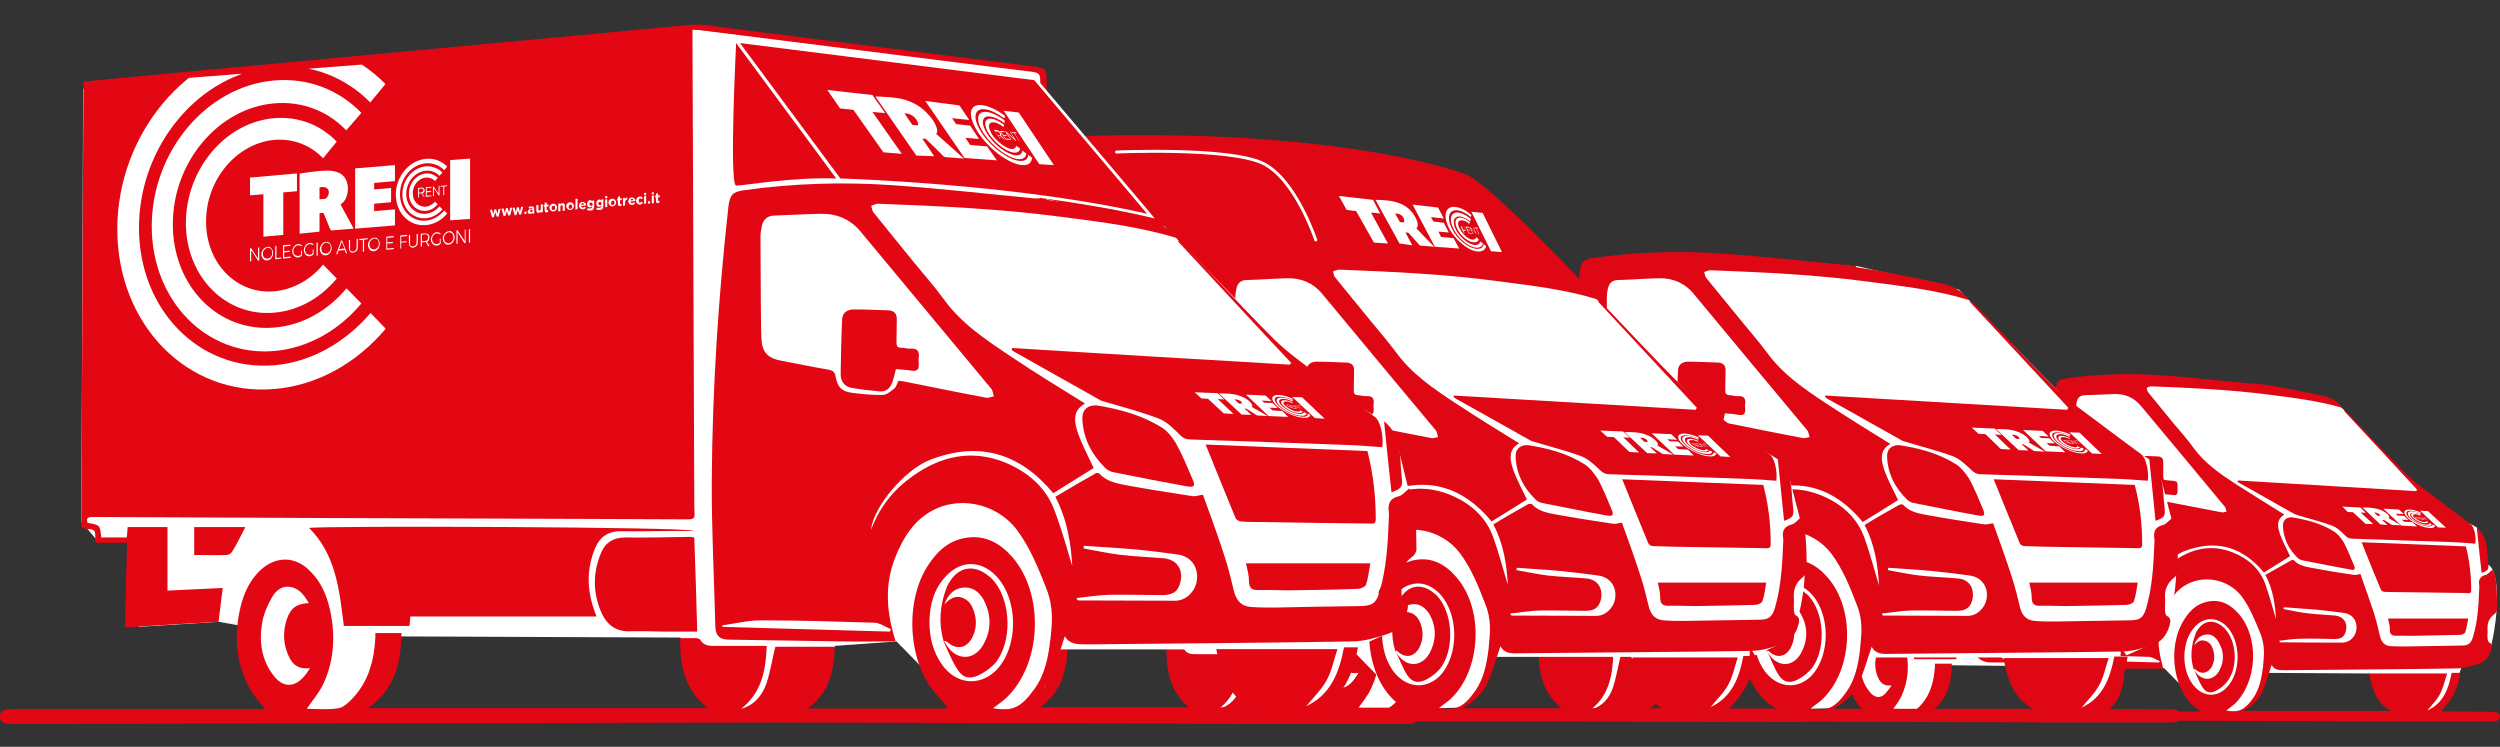 <?xml version="1.0" encoding="utf-8"?>
<!-- Generator: Adobe Illustrator 25.3.0, SVG Export Plug-In . SVG Version: 6.00 Build 0)  -->
<svg version="1.1" id="Livello_1" xmlns="http://www.w3.org/2000/svg" xmlns:xlink="http://www.w3.org/1999/xlink" x="0px" y="0px"
	 viewBox="0 0 841.9 251.5" style="enable-background:new 0 0 841.9 251.5;" xml:space="preserve">
<rect x="0" y="0" width="841.9" height="251.5" fill="#333333" stroke="none"/>
<style type="text/css">
	.st0{fill:#FFFFFF;}
	.st1{fill:#DE0713;}
	.st2{fill:#E30613;}
	.st3{clip-path:url(#SVGID_2_);}
	.st4{fill:none;stroke:#FFFFFF;stroke-linecap:round;stroke-linejoin:round;stroke-miterlimit:10;}
</style>
<g>
	<g>
		<path class="st0" d="M838.3,219.9c0,0,2.4-8.1,2.6-17.4c0.2-11.6-3.1-12.4-3.1-12.4l-3.7-12.5l-4.4-2.3l-16.6-11.6l-23.8-25.7
			l-2.7-2.5l-41-6l-40-1.6l-17,4.2l-76.1-13.8l-24-12.7l-0.4,93.8l3.1,3.6l9.3,0.5V222l17.4-1.1l5.8,1.1l3.3,11.9l7,7h14.7l2-10.1
			l3.8-6.8l27.5,0.3l3.1,4.3l6.1,11.6h10.1l10.9-5.6l1.9-10l14.7,0.4l9.6,9.8l5.7,4.9l10,0.5l6.6-5.9l3-7.7l34.4,0.2l2.2,1.7
			l6.6,6.1c0,0,5.9,8.2,7.2,8.2s7.9-3.3,7.9-3.3l4.8-8.5l2.2-6.5l5.4-4.5l1.9-3.5"/>
		<path class="st1" d="M738.3,230.3c-1.9-2.7-2.7-5.9-2.7-9.3c0.1-3.6,1-7.2,3.6-10c3.1-3.3,7.3-3.3,10.5-0.2
			c5.1,5,5.1,15.8,0.1,20.8C746.3,235.2,741.4,234.6,738.3,230.3 M629.4,232.7c-2.7-3.4-3.2-7.5-2.5-11.6c0.3-1.8,1.2-3.6,2-5.4
			c0.7-1.4,2.1-2.6,3.8-2.4c2,0.2,3.1,1.8,4.1,3.5c-2.6,0.1-3.8,1-4.7,3.4c-0.8,2.3-0.8,4.7,0,7.1c0.8,2.2,1.9,3.9,4.9,3.5
			c-0.5,0.8-0.9,1.3-1.3,1.8C633.8,235.4,631.4,235.4,629.4,232.7 M727.3,222.6c-0.1,0.2-0.1,0.4-0.2,0.5c-12.1-0.3-24.2-0.7-36.4-1
			c0-0.1,0-0.2,0-0.3c2.8-0.4,5.6-1.1,8.4-1.1c8.2,0,16.5,0.2,24.6,0.5C725,221.3,726.1,222.2,727.3,222.6 M699.4,135.2
			c0.3-1.3,1.1-2,2.6-2.1c3.3-0.1,6.8-0.3,10.1-0.4c3.5-0.1,6.5,1.2,8.8,3.9c9.4,11.3,18.9,22.6,28.3,34c0.4,0.4,0.4,1.1,0.6,1.7
			c-0.6,0.1-1.2,0.4-1.8,0.2c-5.9-1.1-11.7-2.3-17.6-3.4c-0.4-0.1-0.8-0.1-1.3-0.2c-0.3,0.7-0.5,1.3-0.9,1.7
			c-0.7,0.6-1.6,1.4-2.4,1.4c-2.2,0-4.4-0.2-6.7-0.5c-2.3-0.3-3.1-1.1-3.5-3.5c-0.2-1-0.6-1.3-1.5-1.5c-3.4-0.6-6.8-1.3-10.2-1.9
			c-3-0.6-4.2-1.8-4.3-4.9c-0.2-2.7-0.1-5.6-0.1-8.3c0-4.5-0.1-9.1-0.1-13.6C699.1,136.9,699.2,136,699.4,135.2 M786.4,207.3
			c-3.2-0.3-6.5-0.4-9.6-0.8c-2.6-0.3-5.1-0.9-7.8-1.4c0-0.2,0-0.4,0.1-0.6c3.6,0.3,7.3,0.5,10.9,0.8c3.1,0.3,6.2,0.7,9.3,1.1
			c3,0.4,4.7,2.8,4.2,5.9c-0.4,2.3-2.4,4.1-4.6,4.1c-7,0-13.9,0-20.9-0.1c-0.1,0-0.3-0.1-0.5-0.5c2.4-0.3,4.7-0.7,7.2-0.7
			c3.8-0.1,7.7,0,11.5,0.1c2.3,0,3.4-0.8,3.9-3.1C790.5,209.5,789.1,207.6,786.4,207.3 M594.7,103c-2.1,0.3-4.3,0.6-6.6,0.9
			c0,0.7,0,1.2,0,1.7c-0.1,11.9-0.1,23.8-0.2,35.7c-0.1,16-0.1,31.9-0.2,47.9c0,3.4,0,6.9-0.1,10.2c0,0.7,0,1.3,1,1.3
			c2.1,0.2,2.1,0.2,2.1,2.3c0,0.2,0.1,0.4,0.2,0.7h6.8c-0.2,6.2-0.3,12.2-0.5,18.4c7-0.4,13.5-0.8,20.2-1.2c0.3-2.5,0.6-4.8,0.9-7.4
			c-4,0.2-8,0.4-11.9,0.6v-13.7h-8.7c-0.1,0.7-0.1,1.4-0.2,2.2c-1.9,0-3.7,0-5.5,0c-0.2-2.7-0.2-2.7-3-3.2c-0.5-1.2,0.3-1.3,1.2-1.3
			c9.8,0.1,19.6,0.1,29.4,0.2c21.3,0.1,42.6,0.2,63.9,0.4c0.9,0,1.3-0.4,1.2-1.2c0-1.3-0.1-2.5-0.1-3.8 M758.4,129.2
			c-10.1-0.9-20.2-2.1-30.3-2.8c-10.9-0.8-21.8-0.5-32.6,1.1c-2.3,0.3-2.9,1-3.2,3.5c-2.2,19.7-3.4,39.4-3.5,59.2
			c-0.1,10.6,0.5,21.2,0.8,31.8c0.1,2,1,2.8,2.9,2.8c8.1,0.1,16.3,0.3,24.3,0.4c3.8,0,7.8,0,11.7,0c-0.1-0.5-0.3-1.1-0.4-1.6
			c-1.5-5.5-1.8-11,0.3-16.4c1.5-3.8,3.5-7.5,7-9.8c6.3-4.1,14.9-2.5,19.5,3.4c2.8,3.8,4.5,8.2,6.3,12.5c1.1,2.8,1.4,5.7,1.1,8.7
			c-0.1,0.9-0.1,1.7-0.2,2.6c-0.5,3.7-1.2,7.5-3.4,10.6c-2.9,4-4.8,4.8-9,4.1c1-0.8,2-1.5,2.9-2.3c7.6-7.4,8.3-22.3,1.3-30.3
			c-2.7-3.1-6.1-5-10.4-4.1c-3.7,0.7-6.2,3.1-8.1,6.3c-5.8,9.2-3.7,25.4,5.9,30.7h-31.8c4.6-3.4,5.8-9.1,5.9-14.3l-12.9,1
			c-0.6,2.7-1.1,5.5-2,8c-0.9,2.6-2.6,4.6-5.5,5.5c4.3-3.4,5.4-8.2,5.6-13.6c-3.7,0-7.4,0-10.9,0c-1.3,0-2.6,0.1-3.4-1.3
			c-0.1-0.2-0.5-0.3-0.8-0.3c-1.1,0-2.2,0-3.5,0c0,6,1,11.3,6.1,15.2H650c5.9-4,7.2-9.9,7.3-16.3h-5.7c0,0.4,0,0.7,0,1
			c-0.3,4.7-1.4,9.3-4.7,12.9c-0.9,1-2.1,2.1-3.2,2.3c-2.2,0.4-4.6,0.1-6.9,0.1c1.2-1.8,2.6-3.4,3.5-5.3c2.5-5.4,2.7-10.9,1.4-16.6
			c-0.7-2.9-1.9-5.7-4.1-7.9c-3.2-3.4-7.6-3.4-11-0.2c-2.1,2.1-3.3,4.7-4,7.6c-1.5,6.2-1.1,12.2,1.9,18c0.8,1.5,2.1,2.9,3.3,4.4H626
			c-17.6,0-35.1,0-52.8,0c-2.1,0-2.9,0.5-2.9,1.6s0.9,1.6,2.9,1.6c34.6-0.1,69.4-0.2,104-0.3c17.4,0,34.6,0,52,0
			c27.1,0.1,54,0.2,81.1,0.3c4.9,0,9.9,0,14.8,0c4.8,0,9.7,0,14.5,0c1,0,1.8-0.2,2.2-1.3c0.3-1.1-0.5-1.9-2-2
			c-3.7,0-7.6-0.1-11.3-0.1c-2.2,0-4.3,0-6.6,0c3.9-3.7,5.9-8,6.7-13h-3c-1,5.5-2.9,10.3-8.2,12.7c1.4-1.8,3.2-3.4,4.3-5.6
			c1.1-2.1,1.6-4.5,2.4-6.9h-26.3c1,5.1,2.3,9.8,7.4,12.6h-49.7c3.1-1.7,5.3-3.9,6.5-6.8c1.2-2.8,2-5.8,3-8.7
			c0.9,1.8,2.6,1.8,4.4,1.8c19.3-0.2,38.7-0.3,58-0.6c2,0,4.1-0.5,7.4-1.6c2.1-0.7,3.6-2.5,4.1-4.7c0.2-0.9,0.6-1.9-0.7-2.5
			c-0.3-0.1-0.4-0.9-0.5-1.3c-0.1-1.1,0.1-2.1,0-3.2c-0.1-2.1,0.6-3.7,2.3-5c0.5-0.3,0.9-1,0.9-1.6c0-2.6,0-5.3-0.2-7.8
			c-0.2-1.9-0.2-3.8-1.4-5.5c-0.8,0.6-1.4,1.5-2.2,1.7c-2,0.5-2.5,1.7-2.2,3.5c0.1,0.4,0,0.8,0,1.2c-0.2,5.5-0.5,10.9-2.1,16.2
			c-0.7,2.3-1.6,2.9-4,2.9c-6.3,0.1-12.4,0.2-18.7,0.3c-1.7,0-3.3,0-5-0.1c-2-0.1-3.1-1.3-3.6-3.3c-0.6-2.5-1.2-5.1-2-7.7
			c-1.5-4.5-3.1-9.1-4.6-13.3c-1,0.2-1.6,0.4-2.2,0.3c-4.8-0.7-9.7-1.5-14.4-2.4c-2.1-0.4-4.2-0.8-5.8-2.5c-0.2-0.2-0.7-0.2-0.9,0
			c-2.8,1.6-5.8,3.3-8.7,4.9c2.7,5.1,3.3,10.5,3.6,15c-1-3.4-2.2-7.7-3.6-11.8c-1.9-5.4-6-8.8-11.1-10.8c-7.1-2.8-13.7-1.3-19.8,3
			c-4,2.9-7.2,6.7-9.1,11.7c0.5-5,7.4-13.1,12.7-15.1c10.7-4.1,19.6-1.5,26.8,7.2c3-1.9,6-3.7,8.8-5.5c-1.1-2.4-2.4-4.7-3.3-7.2
			c-0.9-2.5-1.5-5.1,1.4-6.8c-5.4-3.4-10.8-6.7-16.1-10.1c-5.4-3.5-10.8-7.2-14.6-12.5c-2-2.8-4.4-5.5-6.7-8.2
			c-2.8-3.4-5.7-7-8.5-10.4c-0.3-0.4-0.4-1-0.5-1.5c0.5-0.2,1-0.5,1.5-0.5c13.2,0.5,26.5,1.1,39.7,2.8c8.5,1.1,16.9,2.1,24.9,4.5
			c-1.2-1.8-3.6-3.4-6.7-4.1c-5.1-1.1-10.3-2.1-15.4-3.1c-2-0.4-3.9-0.6-6.1-0.9L758.4,129.2z"/>
		<path class="st0" d="M799.7,163.1c3.5,0.2,7.2,0.4,10.9,0.6c-0.3-0.5-0.5-0.8-0.8-1c-6.4-6.9-12.8-13.5-19-20.6
			c-2.7-3.1-5.9-4.8-9.9-5.3c-0.1,0-0.1,0-0.2,0c-13.5-2.6-27.1-4-40.8-4.8c-4.9-0.3-9.9-0.4-15.3-0.7c3.8,4.7,7.5,9.2,11.1,13.6
			c4.4,5.5,8.6,11.1,14.7,14.6c0.5,0.3,1.2,0.6,1.8,0.7c5.7,0.3,11.3,0.6,17,0.9C779.4,161.9,789.5,162.5,799.7,163.1"/>
		<path class="st1" d="M813.7,165.4c-20-1.2-40.1-2.4-60.1-3.6c0,0.1,0,0.3-0.1,0.4c0.2,0.2,0.5,0.4,0.7,0.5
			c6.2,3.4,12.3,7,18.5,10.4c0.3,0.2,0.8,0.2,1.1,0.4c3.8,1.2,7.8,2.1,11.5,3.5c1.7,0.6,3.1,2,4.4,3.3c0.7,0.7,1.4,1.1,2.4,1.1
			c11.6,0.4,23.1,0.8,34.7,1.2c2.3,0.1,4.5,0.3,6.8,0.5c0.3-2.4-0.4-5.7-1.6-6.6c-4-3-8.1-6-12.1-9.1c-3.2-2.5-6.7-4.8-9.6-7.8
			c-6.8-6.8-13.2-13.7-19.8-20.6c-0.3-0.3-0.6-0.6-0.9-0.8c-0.1,0.1-0.1,0.1-0.2,0.2c8.2,8.8,16.4,17.6,24.5,26.4
			C813.9,165.1,813.8,165.2,813.7,165.4"/>
		<path class="st1" d="M832.2,198.8c0-4.9-0.5-9.7-1.8-14.8c-11.7-0.5-23.4-0.9-35.1-1.4c2.2,5.6,4.3,10.8,6.5,16
			c0.1,0.3,0.7,0.7,1.1,0.7c1.6,0.1,3.1,0.1,4.7,0.1c7.7,0.1,15.3,0.2,23,0.3C831.4,199.8,832.2,200,832.2,198.8"/>
		<path class="st1" d="M637.1,200.7c6,6,6.6,13.7,7.5,21.3h14.2c0.1-0.8,0.1-1.4,0.2-2.1h4.6c-0.3-0.7-0.4-1.1-0.6-1.5
			c-1.6-4.4-1.6-8.9,0.3-13.2c1-2.3,2.7-3.6,5.5-3.6c3.9,0.1,8,0,11.9-0.1c1.3,0,2.7,0,4,0C684,200.4,639.2,200.2,637.1,200.7"/>
		<path class="st1" d="M669.8,202.9c-2.5,0-4.2,1-5.3,3.2c-2,4.4-1.9,9,0.2,13.4c1.1,2.3,3,3.6,5.8,3.6c2.6,0,5.1,0,7.8,0
			c2.3,0,4.6,0,7.1,0c-0.2-7-0.4-13.6-0.6-20.4c-0.4,0-0.7-0.1-1-0.1C679.1,202.8,674.4,202.9,669.8,202.9"/>
		<path class="st1" d="M786,179c-4.4-2.8-9.4-4-14.2-4.8c-2,0-3.1,1.1-3,3.1c0.2,4.1,2,7.7,4.9,10.5c0.4,0.4,1.1,0.8,1.7,0.9
			c5.4,1.1,10.7,2.1,16.1,3.1c1.5,0.3,1.8-0.1,1.2-1.5c-1.1-2.6-2.2-5.3-3.5-7.8C788.3,181.1,787.3,179.8,786,179"/>
		<path class="st1" d="M804.8,212.1c0,1.6,0.7,2,2.2,2c2.1-0.1,4.1,0.1,6.3,0c5-0.1,10.1-0.2,15.1-0.3c0.6,0,1.7-0.4,1.8-0.9
			c0.5-1.5,0.7-3.1,1-4.6h-27C804.5,209.8,804.9,211,804.8,212.1"/>
		<path class="st1" d="M623.2,200.5h-11v6.1c2.4,0,4.7,0,7.1,0c0.4,0,1-0.3,1.2-0.6C621.4,204.2,622.3,202.3,623.2,200.5"/>
		<path class="st1" d="M837.9,189.4c-0.2-1.1-0.2-2.3-0.3-3.5c-0.2-3.3-1.1-6.3-3.5-8.3c0.5,4.9,1,10.2,1.6,15.3
			C838,192.2,838.2,191.7,837.9,189.4"/>
		<path class="st0" d="M704,163.3c0.8,0.1,1.6,0.3,2.4,0.4c2.9,0.5,5.9,0.9,9.1,1.4c0-3.1,0-6.1,0-9c0-1.7,0.9-2.7,2.4-3.3
			c0.8-0.3,1.7-0.4,2.5-0.4c1.8,0,3.6,0.1,5.5,0.2c2.6,0.2,3.4,1.1,3.4,3.7c0,1.2,0,2.3,0,3.5c0.3,0,0.5,0,0.8,0
			c0.1-2.3,0.2-4.7,0.2-7.1c0-0.4-0.3-0.9-0.6-1.2c-3.8-4.6-7.8-9.3-11.6-13.9c-1.2-1.4-2.8-2.1-4.7-2.1c-3.1,0.1-6.4,0.2-9.5,0.4
			c-2.6,0.2-2.9,0.4-2.9,3c-0.1,7.1-0.1,14.1,0,21.2C701.1,162.3,701.8,162.9,704,163.3"/>
		<path class="st1" d="M728.5,160.5c0-1.6,0-3.2,0-4.8c0-1.3-0.6-2-1.9-2c-2.5-0.1-4.9-0.2-7.5-0.2c-1.4,0-2.4,0.7-2.5,2.1
			c-0.2,3.9-0.3,8-0.3,11.9c0,1.5,0.8,2.7,2.3,3c2,0.4,4.1,0.6,6.2,0.8c1.4,0.1,2.3-0.7,2.7-2c0.3-0.9,0.5-1.8,0.8-2.9
			c1.1,0.1,2.2,0.1,3.3,0.3c1.3,0.2,1.8-0.2,1.7-1.5c0-0.5,0-0.9,0-1.4c0.2-1.4-0.4-1.9-1.8-1.9c-0.7,0-1.4-0.2-2.1-0.2
			C728.7,161.7,728.5,161.3,728.5,160.5"/>
		<path class="st0" d="M745.8,170.8c0.4,0.1,0.9-0.1,1.4-0.2c-0.2-0.4-0.2-1-0.5-1.3c-2.6-3.2-5.4-6.5-8-9.7
			c-0.7-0.8-1.3-1.6-2.2-2.7c0,0.7-0.1,0.9-0.1,1.2c0,3.5,0,7.1,0,10.8C739.4,169.6,742.6,170.2,745.8,170.8"/>
		<path class="st1" d="M747.4,225.8c-1.9,3.6-5.8,3.7-8.1,0.4c-0.2-0.3-0.4-0.6-0.7-0.9c0.2,0,0.6,0,0.7,0.1
			c1.9,1.8,4.1,1.5,5.5-0.8c0.9-1.7,1.1-3.4,0.6-5.4c-0.4-1.6-1.2-3-2.8-3.4c-1.6-0.5-2.7,0.4-3.7,1.5c0.7-1.9,1.8-3.3,3.9-3.6
			c2-0.3,3.4,0.9,4.3,2.5C749,219.3,749.1,222.6,747.4,225.8 M749.9,212.5c-0.4-0.5-0.8-1-1.3-1.4c-3.3-2.8-6.8-2.1-8.9,1.6
			c-0.2,0.3-0.3,0.6-0.4,1c-1.4,3.7-1.8,7.6-0.6,11.5l0,0c1,2.1,1.8,4.3,3.1,6.4c1.2,1.7,2.7,2,4.5,1c1.3-0.7,2.7-1.7,3.6-2.9
			C753.5,225.3,753.4,217.1,749.9,212.5"/>
	</g>
	<polyline class="st0" points="624.8,89.5 659.6,97.5 701.8,140.6 723.8,154.7 728,162.1 731.1,174.1 732.9,181.4 726.4,193.8 
		722.3,204.7 724.8,216.8 716.1,220.7 	"/>
	<g>
		<path class="st0" d="M728.9,213.7c0,0,4.7-12.7,3.9-25.1c-0.8-12.4-3.9-15.6-3.9-15.6l-2.5-15.2l-9.6-5l-21.9-17l-35.4-38.3
			l-55.9-8l-47-2.2l-25.3,8.5l-106.5-7.8l-33.8-14.5l-0.5,110.7l4.1,4.9l12.5,0.6v24.9l23.5-1.4l7.8,1.4l4.5,16.2l9.4,9.5h19.9
			l2.7-13.6l5.1-9.2l37.3,0.4l4.1,5.9l8.2,15.7h13.7l14.7-7.5l4.4-11.6l25.1-0.2l2.5,3.6l10.9,15.1l15.9-0.4l7.2-6.3l4.4-10.8h45.6
			l3,2.3l9,8.2c0,0,8,11.1,9.8,11.1c1.8,0,10.7-4.5,10.7-4.5l7.3-10.7l0.4-8.7l9.1-7l2.6-4.8"/>
		<path class="st1" d="M594.2,225.9c-2.6-3.7-3.6-8-3.7-12.6c0.1-4.9,1.3-9.7,4.9-13.4c4.2-4.5,9.9-4.5,14.2-0.3
			c6.9,6.8,7,21.3,0.2,28.2C605,232.4,598.4,231.6,594.2,225.9 M446.9,229.2c-3.6-4.6-4.3-10.1-3.4-15.7c0.4-2.5,1.6-4.9,2.8-7.3
			c1-1.9,2.8-3.5,5.1-3.2c2.7,0.3,4.2,2.4,5.7,4.7c-3.5,0.1-5.3,1.4-6.4,4.6c-1.1,3.1-1.1,6.4,0,9.5c1,2.9,2.6,5.4,6.8,4.8
			c-0.7,1.1-1.2,1.8-1.7,2.5C452.9,232.6,449.6,232.6,446.9,229.2 M579.3,215.6c-0.1,0.2-0.2,0.5-0.2,0.7
			c-16.4-0.5-32.7-0.9-49.1-1.4c0-0.1,0-0.3,0-0.4c3.7-0.5,7.6-1.5,11.3-1.5c11.1,0,22.2,0.3,33.3,0.7
			C576.2,213.7,577.8,214.9,579.3,215.6 M541.5,97.1c0.4-1.8,1.5-2.8,3.5-2.8c4.5-0.1,9.1-0.5,13.6-0.6c4.7-0.1,8.8,1.6,11.8,5.3
			c12.7,15.3,25.4,30.6,38.2,45.9c0.5,0.6,0.5,1.5,0.8,2.3c-0.8,0.1-1.7,0.5-2.4,0.3c-7.9-1.5-15.9-3.1-23.7-4.7
			c-0.5-0.1-1.1-0.2-1.8-0.3c-0.5,0.9-0.7,1.8-1.2,2.3c-1,0.8-2.2,1.9-3.3,1.9c-3,0.1-6.1-0.2-9.1-0.6c-3.2-0.4-4.3-1.5-4.8-4.7
			c-0.2-1.3-0.8-1.8-2-2c-4.6-0.8-9.2-1.7-13.8-2.6c-4.1-0.8-5.7-2.4-6-6.7c-0.2-3.7-0.1-7.5-0.1-11.2c0-6.2-0.1-12.3-0.1-18.4
			C541.1,99.5,541.2,98.3,541.5,97.1 M659.3,194.8c-4.3-0.4-8.7-0.5-13-1c-3.5-0.4-7-1.2-10.5-1.8c0-0.3,0-0.5,0.1-0.8
			c4.9,0.4,9.9,0.6,14.8,1.1c4.1,0.4,8.4,0.9,12.5,1.5c4.1,0.5,6.5,3.8,5.8,7.9c-0.5,3-3.2,5.7-6.3,5.7c-9.5,0-18.9-0.1-28.4-0.1
			c-0.2,0-0.4-0.1-0.6-0.7c3.2-0.3,6.5-0.9,9.7-1c5.1-0.1,10.3,0.1,15.6,0.1c3.1,0,4.6-1.1,5.3-4.1
			C664.9,197.8,663,195.1,659.3,194.8 M508.9,80.9c-23.5-2.3-114.8-12.4-117.8-12c0,0.9,0,1.6,0,2.3c-0.1,16.2-0.2,18.2-0.2,34.3
			c-0.1,21.6-0.2,43.1-0.2,64.7c0,4.6,0,9.3-0.1,13.8c0,0.9,0,1.7,1.3,1.8c2.8,0.2,2.8,0.3,2.8,3.1c0,0.3,0.1,0.5,0.2,1h9.1
			c-0.2,8.4-0.4,16.5-0.7,24.8c9.4-0.6,18.4-1.1,27.4-1.7c0.4-3.4,0.8-6.6,1.2-10c-5.5,0.3-10.7,0.5-16.2,0.8v-18.6h-11.8
			c-0.1,1-0.2,1.9-0.3,3c-2.5,0-4.9,0-7.5,0c-0.3-3.7-0.3-3.7-4-4.3c-0.6-1.7,0.4-1.7,1.7-1.7c13.2,0.1,26.5,0.1,39.8,0.2
			c28.9,0.2,57.7,0.3,86.5,0.5c1.3,0,1.7-0.5,1.7-1.7c-0.1-1.7-0.1-3.4-0.1-5.1 M623,89.2c-0.7,0-1.2,0-1.6,0
			c-13.6-1.3-27.3-2.8-41-3.8c-14.7-1-29.5-0.6-44.1,1.5c-3.2,0.5-3.9,1.4-4.3,4.7c-3,26.6-4.6,53.3-4.8,80.1
			c-0.1,14.3,0.7,28.7,1.1,43c0.1,2.7,1.3,3.8,3.9,3.9c11,0.2,21.9,0.4,32.9,0.5c5.3,0.1,10.4,0,15.9,0c-0.2-0.7-0.4-1.4-0.6-2.1
			c-2.1-7.4-2.4-14.8,0.4-22.1c2-5.3,4.7-10.1,9.5-13.2c8.4-5.7,20.2-3.4,26.4,4.7c3.8,5.1,6.2,11,8.5,17c1.6,3.8,1.9,7.7,1.5,11.7
			c-0.1,1.2-0.2,2.3-0.3,3.5c-0.6,5.1-1.6,10.2-4.6,14.4c-3.9,5.5-6.6,6.6-12.1,5.6c1.4-1.1,2.8-2,4-3.1c10.3-9.9,11.2-30.2,1.8-41
			c-3.6-4.2-8.2-6.8-14-5.7c-5,1-8.4,4.2-11,8.5c-7.8,12.4-5,34.5,7.9,41.5h-43.1c6.4-4.5,7.7-10.9,7.9-18.1h-17.4
			c-0.9,3.6-1.5,7.4-2.6,10.8c-1.2,3.5-3.5,6.4-7.4,7.4c5.9-4.6,7.2-11.1,7.5-18.4c-5.1,0-9.9,0-14.7,0c-1.8,0-3.6,0.1-4.6-1.8
			c-0.1-0.3-0.7-0.4-1.1-0.4c-1.5,0-3,0-4.8,0c0,8.1,1.3,15.2,8.2,20.6h-51.4c8-5.5,9.7-13.4,9.9-22h-7.7c0,0.6,0,1,0,1.4
			c-0.3,6.5-1.9,12.5-6.4,17.5c-1.2,1.3-2.8,2.8-4.4,3.1c-3,0.5-6.3,0.1-9.3,0.1c1.7-2.4,3.6-4.6,4.7-7.1c3.4-7.2,3.7-14.7,1.9-22.4
			c-0.9-4-2.6-7.7-5.6-10.7c-4.4-4.5-10.3-4.6-14.8-0.2c-2.9,2.8-4.5,6.4-5.6,10.2c-2.1,8.4-1.5,16.6,2.6,24.2
			c1.1,2.1,2.9,3.9,4.4,6h-2.2c-23.8,0-47.6,0-71.4,0c-2.8,0-3.9,0.6-4,2.1c0,1.5,1.2,2.2,3.9,2.2c46.9-0.1,93.8-0.3,140.7-0.4
			c23.4,0,47-0.1,70.4,0c36.6,0.1,73.1,0.3,109.7,0.4c6.7,0,13.3,0,20.1,0c6.6,0,13.1,0,19.7,0c1.3,0,2.5-0.3,2.9-1.7
			c0.4-1.5-0.7-2.6-2.7-2.7c-5.1-0.1-10.2-0.1-15.3-0.1c-2.9,0-6,0-8.9,0c5.4-5,8-10.9,9-17.7H712c-1.4,7.4-3.9,13.9-11,17.2
			c1.9-2.4,4.3-4.6,5.9-7.5s2.2-6.2,3.2-9.2h-35.4c1.3,7,3.1,13.2,9.9,17.1h-67.2c4.2-2.3,7.2-5.3,8.8-9.1c1.6-3.7,2.7-7.8,4.1-11.8
			c1.2,2.4,3.5,2.5,6.1,2.4c26.2-0.3,52.3-0.4,78.5-0.8c3.3-0.1,6.8-1.1,10-2.2c2.9-1,4.8-3.3,5.7-6.5c0.3-1.2,0.7-2.5-0.9-3.3
			c-0.4-0.2-0.6-1.2-0.6-1.8c-0.1-1.4,0.1-2.9,0-4.3c-0.2-2.8,0.8-5,3.1-6.8c0.6-0.5,1.2-1.4,1.2-2.1c0-3.5,0-7.1-0.3-10.5
			c-0.2-2.5-0.2-5.3-1.8-7.3c-1,0.8-1.9,2-2.9,2.2c-2.7,0.7-3.3,2.3-2.9,4.7c0.1,0.5,0,1.1,0,1.6c-0.3,7.4-0.7,14.7-2.8,21.9
			c-1,3.1-2.1,3.9-5.5,3.9c-8.4,0.1-16.9,0.3-25.2,0.4c-2.2,0-4.5,0-6.8-0.2c-2.7-0.2-4.2-1.8-4.9-4.4c-0.8-3.4-1.7-7-2.8-10.4
			c-2-6.2-4.2-12.3-6.3-18.1c-1.3,0.2-2.2,0.5-2.9,0.4c-6.6-1-13-2-19.6-3.2c-2.8-0.5-5.7-1.1-7.8-3.4c-0.2-0.2-0.9-0.2-1.3,0
			c-3.9,2.2-7.8,4.4-11.7,6.8c3.7,7,4.5,14.2,4.9,20.4c-1.4-4.5-2.9-10.3-4.9-16c-2.6-7.2-8.1-11.8-14.9-14.5
			c-9.6-3.8-18.5-1.7-26.8,4.1c-5.5,3.9-9.7,9-12.3,15.9c0.7-6.9,9.9-17.7,17.3-20.6c14.4-5.7,26.5-2,36.1,9.7
			c4.1-2.5,8.1-5,11.9-7.4c-1.5-3.2-3.3-6.4-4.5-9.7c-1.2-3.4-2-7.1,1.9-9.2c-7.3-4.5-14.6-9-21.7-13.7c-7.3-4.8-14.5-9.7-19.8-17
			c-2.8-3.8-6-7.4-9-11.1c-3.8-4.7-7.7-9.4-11.5-14.1c-0.4-0.5-0.5-1.3-0.7-2c0.7-0.2,1.4-0.6,2-0.6c18,0.7,35.8,1.5,53.6,3.9
			c11.4,1.5,22.9,2.8,33.7,6.2c-1.7-2.4-4.9-4.7-9-5.6c-7-1.5-13.9-2.8-20.9-4.2c-2.6-0.5-5.4-0.8-8.2-1.3"/>
		<path class="st0" d="M677.3,134.9c4.8,0.3,9.7,0.6,14.8,0.9c-0.5-0.6-0.7-1-1-1.4c-8.6-9.3-17.4-18.3-25.6-27.8
			c-3.7-4.2-7.9-6.6-13.3-7.1c-0.1,0-0.1,0-0.2,0c-18.3-3.5-36.7-5.5-55.2-6.6c-6.8-0.4-13.4-0.6-20.7-0.9
			c5.3,6.5,10.1,12.4,14.9,18.4c6,7.4,11.5,14.9,19.9,19.9c0.7,0.4,1.6,0.9,2.4,0.9c7.7,0.5,15.2,0.8,22.9,1.3
			C649.9,133.3,663.6,134.1,677.3,134.9"/>
		<path class="st1" d="M696.1,138c-27.1-1.6-54.2-3.2-81.4-4.8c0,0.2-0.1,0.4-0.1,0.5c0.3,0.2,0.6,0.5,1,0.7c8.4,4.6,16.7,9.4,25,14
			c0.5,0.3,1,0.3,1.6,0.5c5.1,1.6,10.5,2.9,15.6,4.8c2.2,0.9,4.2,2.8,6,4.5c1,1,1.9,1.5,3.3,1.5c15.7,0.5,31.3,1,47,1.6
			c3,0.1,6.2,0.4,9.2,0.6c0.4-3.2-0.6-7.7-2.2-8.9c-5.5-4.1-11-8.1-16.4-12.2c-4.4-3.3-9.1-6.6-13-10.5
			c-9.1-9.1-17.9-18.6-26.8-27.9c-0.4-0.4-0.8-0.7-1.3-1.1c-0.1,0.1-0.2,0.2-0.3,0.3c11.1,11.9,22.1,23.8,33.2,35.7
			C696.5,137.6,696.3,137.8,696.1,138"/>
		<path class="st1" d="M721.4,183.3c0-6.7-0.7-13.1-2.5-20c-15.9-0.6-31.7-1.3-47.5-1.9c3,7.5,5.9,14.5,8.8,21.6
			c0.2,0.5,1,0.9,1.5,0.9c2.1,0.1,4.2,0.1,6.4,0.2c10.4,0.2,20.8,0.3,31.2,0.5C720.3,184.6,721.4,184.9,721.4,183.3"/>
		<path class="st1" d="M457.2,185.9c8,8,8.9,18.6,10.2,28.8h19.3c0.1-1.1,0.2-1.9,0.3-2.8h6.3c-0.4-0.9-0.6-1.5-0.8-2.1
			c-2.1-6.1-2.1-12,0.4-18c1.3-3.2,3.7-4.9,7.4-4.8c5.4,0.1,10.7-0.1,16.2-0.1c1.8,0,3.6,0,5.5,0
			C520.7,185.5,460.1,185.1,457.2,185.9"/>
		<path class="st1" d="M501.5,188.6c-3.4,0-5.8,1.4-7.1,4.3c-2.6,6.1-2.5,12.2,0.3,18.2c1.5,3.1,4,4.9,7.8,4.8
			c3.5-0.1,7.1,0,10.5,0.1c3.1,0,6.3,0,9.5,0c-0.3-9.4-0.6-18.5-0.8-27.6c-0.6-0.1-1-0.1-1.4-0.1
			C514.1,188.5,507.8,188.7,501.5,188.6"/>
		<path class="st1" d="M658.8,156.4c-6-3.8-12.7-5.5-19.2-6.5c-2.7-0.1-4.3,1.5-4.1,4.1c0.3,5.7,2.7,10.3,6.7,14.2
			c0.6,0.6,1.5,1.1,2.3,1.2c7.2,1.4,14.4,2.9,21.7,4.2c2.1,0.4,2.4-0.2,1.6-2.1c-1.5-3.5-2.9-7.2-4.8-10.5
			C661.9,159.4,660.5,157.5,658.8,156.4"/>
		<path class="st1" d="M684.2,201.3c0,2.2,1,2.8,3,2.7c2.8-0.1,5.7,0.1,8.5,0.1c6.8-0.1,13.6-0.2,20.4-0.4c0.9,0,2.3-0.6,2.5-1.2
			c0.7-2,0.9-4.1,1.3-6.3h-36.5C683.8,198.1,684.2,199.7,684.2,201.3"/>
		<path class="st1" d="M438.5,185.6h-14.9v8.2c3.3,0,6.5,0,9.5,0c0.5,0,1.3-0.4,1.6-0.9C436.1,190.4,437.3,188,438.5,185.6"/>
		<path class="st1" d="M728.9,170.5c-0.2-1.6-0.3-3.1-0.4-4.7c-0.3-4.4-1.4-8.5-4.7-11.2c0.7,6.8,1.4,13.7,2.1,20.8
			C729,174.3,729.3,173.7,728.9,170.5"/>
		<path class="st0" d="M547.8,135.1c1.1,0.2,2.2,0.4,3.2,0.5c3.9,0.6,7.9,1.2,12.3,1.9c0-4.2,0-8.3,0-12.2c0-2.3,1.2-3.7,3.2-4.4
			c1.1-0.4,2.3-0.6,3.4-0.6c2.5,0,4.9,0.1,7.5,0.3c3.5,0.2,4.6,1.5,4.6,5c0,1.6,0,3.1,0,4.7c0.3,0,0.7,0,1,0
			c0.1-3.2,0.3-6.4,0.3-9.6c0-0.5-0.4-1.2-0.8-1.6c-5.3-6.4-10.5-12.6-15.8-18.9c-1.6-1.9-3.8-2.9-6.4-2.8
			c-4.2,0.1-8.6,0.2-12.8,0.5c-3.5,0.3-3.9,0.5-4,4c-0.1,9.6-0.1,19.2,0.1,28.7C543.9,133.9,544.8,134.6,547.8,135.1"/>
		<path class="st1" d="M581,131.5c0.1-2.2,0-4.4,0.1-6.6c0.1-1.8-0.8-2.7-2.5-2.8c-3.3-0.1-6.8-0.3-10.1-0.3c-1.8,0-3.3,0.9-3.4,2.8
			c-0.3,5.4-0.4,10.7-0.4,16.2c0,2.1,1.1,3.6,3.1,4c2.7,0.5,5.6,0.8,8.4,1c1.9,0.1,3.1-1,3.7-2.7c0.4-1.2,0.7-2.5,1-3.9
			c1.5,0.1,3,0.2,4.5,0.5c1.8,0.3,2.4-0.3,2.3-2c-0.1-0.6-0.1-1.2,0-1.8c0.2-1.8-0.5-2.6-2.4-2.5c-0.9,0.1-1.9-0.3-2.8-0.3
			C581.2,133,581,132.5,581,131.5"/>
		<path class="st0" d="M604.3,145.4c0.6,0.1,1.2-0.1,1.9-0.2c-0.2-0.6-0.3-1.3-0.7-1.8c-3.5-4.3-7.2-8.7-10.8-13
			c-0.9-1.1-1.8-2.1-3-3.6c0,0.9-0.1,1.3-0.1,1.7c0,4.8,0,9.6,0,14.6C595.9,143.8,600.1,144.7,604.3,145.4"/>
		<path class="st1" d="M606.6,219.8c-2.6,4.9-7.8,5.1-10.9,0.5c-0.3-0.4-0.6-0.8-0.9-1.2c0.3,0,0.7,0,0.9,0.2c2.6,2.5,5.6,2,7.3-1.1
			c1.2-2.3,1.5-4.6,0.8-7.2c-0.6-2.1-1.6-4-3.8-4.7c-2.1-0.6-3.7,0.5-4.9,2.1c0.9-2.6,2.5-4.5,5.4-4.9c2.7-0.4,4.6,1.2,6,3.3
			C608.8,211,608.9,215.4,606.6,219.8 M610,201.8c-0.5-0.7-1.1-1.4-1.8-1.9c-4.4-3.8-9.2-2.9-11.9,2.2c-0.2,0.4-0.4,0.9-0.6,1.3
			c-1.9,5-2.4,10.3-0.8,15.6c0,0,0,0,0-0.1c1.4,2.8,2.5,6,4.2,8.6c1.6,2.3,3.6,2.7,6.2,1.4c1.8-0.9,3.6-2.3,4.9-3.9
			C614.7,219,614.5,208,610,201.8"/>
	</g>
	<g>
		<polyline class="st0" points="511,90.8 534.5,97.5 576.6,140.6 598.7,154.7 602.9,162.1 606,174.1 607.8,181.4 601.3,193.8 
			597.2,204.7 599.7,216.8 591,220.7 		"/>
		<path class="st0" d="M603.8,213.7c0,0,4.7-12.7,3.9-25.1c-0.8-12.4-3.9-15.6-3.9-15.6l-2.5-15.2l-9.6-5l-21.9-17l-35.4-38.3
			l-55.9-8l-47-2.2l-22.6-17.2l-110.5,4.1L265.9,57l-0.4,127l4.1,4.9l12.5,0.6v24.9l23.5-1.4l7.8,1.4l4.5,16.2l9.4,9.5h19.9
			l2.7-13.6l5.1-9.2l37.3,0.4l4.1,5.9l8.2,15.7h13.7l14.7-7.5l4.4-11.6l18-1.3l12.9,13.2l-3.2-8.5l10.9,15.1l15.9-0.4l7.2-6.3
			l4.4-10.8h45.6l3,2.3l9,8.2c0,0,8,11.1,9.8,11.1s10.7-4.5,10.7-4.5l7.3-10.7l0.4-8.7l9.1-7l2.6-4.8"/>
		<path class="st1" d="M469.1,225.9c-2.6-3.7-3.6-8-3.7-12.6c0.1-4.9,1.3-9.7,4.9-13.4c4.2-4.5,9.9-4.5,14.2-0.3
			c6.9,6.8,7,21.3,0.2,28.2C479.9,232.4,473.3,231.6,469.1,225.9 M321.8,229.2c-3.6-4.6-4.3-10.1-3.4-15.7c0.4-2.5,1.6-4.9,2.8-7.3
			c1-1.9,2.8-3.5,5.1-3.2c2.7,0.3,4.2,2.4,5.7,4.7c-3.5,0.1-5.3,1.4-6.4,4.6c-1.1,3.1-1.1,6.4,0,9.5c1,2.9,2.6,5.4,6.8,4.8
			c-0.7,1.1-1.2,1.8-1.7,2.5C327.8,232.6,324.5,232.6,321.8,229.2 M454.2,215.6c-0.1,0.2-0.2,0.5-0.2,0.7
			c-16.4-0.5-32.7-0.9-49.1-1.4c0-0.1,0-0.3,0-0.4c3.7-0.5,7.6-1.5,11.3-1.5c11.1,0,22.2,0.3,33.3,0.7
			C451.1,213.7,452.7,214.9,454.2,215.6 M416.4,97.1c0.4-1.8,1.5-2.8,3.5-2.8c4.5-0.1,9.1-0.5,13.6-0.6c4.7-0.1,8.8,1.6,11.8,5.3
			c12.7,15.3,25.4,30.6,38.2,45.9c0.5,0.6,0.5,1.5,0.8,2.3c-0.8,0.1-1.7,0.5-2.4,0.3c-7.9-1.5-15.9-3.1-23.7-4.7
			c-0.5-0.1-1.1-0.2-1.8-0.3c-0.5,0.9-0.7,1.8-1.2,2.3c-1,0.8-2.2,1.9-3.3,1.9c-3,0.1-6.1-0.2-9.1-0.6c-3.2-0.4-4.3-1.5-4.8-4.7
			c-0.2-1.3-0.8-1.8-2-2c-4.6-0.8-9.2-1.7-13.8-2.6c-4.1-0.8-5.7-2.4-6-6.7c-0.2-3.7-0.1-7.5-0.1-11.2c0-6.2-0.1-12.3-0.1-18.4
			C416,99.5,416.1,98.3,416.4,97.1 M534.2,194.8c-4.3-0.4-8.7-0.5-13-1c-3.5-0.4-7-1.2-10.5-1.8c0-0.3,0-0.5,0.1-0.8
			c4.9,0.4,9.9,0.6,14.8,1.1c4.1,0.4,8.4,0.9,12.5,1.5c4.1,0.5,6.5,3.8,5.8,7.9c-0.5,3-3.2,5.7-6.3,5.7c-9.5,0-18.9-0.1-28.4-0.1
			c-0.2,0-0.4-0.1-0.6-0.7c3.2-0.3,6.5-0.9,9.7-1c5.1-0.1,10.3,0.1,15.6,0.1c3.1,0,4.6-1.1,5.3-4.1
			C539.8,197.8,537.8,195.1,534.2,194.8 M274.9,53.6c-2.9,0.4-5.9,0.8-8.9,1.2c0,0.9,0,1.6,0,2.3c-0.1,16.2-0.2,32.2-0.2,48.4
			c-0.1,21.6-0.2,43.1-0.2,64.7c0,4.6,0,9.3-0.1,13.8c0,0.9,0,1.7,1.3,1.8c2.8,0.2,2.8,0.3,2.8,3.1c0,0.3,0.1,0.5,0.2,1h9.1
			c-0.2,8.4-0.4,16.5-0.7,24.8c9.4-0.6,18.4-1.1,27.4-1.7c0.4-3.4,0.8-6.6,1.2-10c-5.5,0.3-10.7,0.5-16.2,0.8v-18.6h-11.8
			c-0.1,1-0.2,1.9-0.3,3c-2.5,0-4.9,0-7.5,0c-0.3-3.7-0.3-3.7-4-4.3c-0.6-1.7,0.4-1.7,1.7-1.7c13.2,0.1,26.5,0.1,39.8,0.2
			c28.9,0.2,57.7,0.3,86.5,0.5c1.3,0,1.7-0.5,1.7-1.7c-0.1-1.7-0.1-3.4-0.1-5.1 M328.5,47.8c-3.2,0.2-0.1,17.8-0.5,21.1
			c-3,26.6,7,69.5,6.8,96.2c-0.1,14.3,0.7,28.7,1.1,43c0.1,2.7,1.3,3.8,3.9,3.9c11,0.2,89.2,6.8,100.2,6.9c5.3,0.1,10.4,0,15.9,0
			c-0.2-0.7-0.4-1.4-0.6-2.1c-2.1-7.4-2.4-14.8,0.4-22.1c2-5.3,4.7-10.1,9.5-13.2c8.4-5.7,20.2-3.4,26.4,4.7c3.8,5.1,6.2,11,8.5,17
			c1.6,3.8,1.9,7.7,1.5,11.7c-0.1,1.2-0.2,2.3-0.3,3.5c-0.6,5.1-1.6,10.2-4.6,14.4c-3.9,5.5-6.6,6.6-12.1,5.6c1.4-1.1,2.8-2,4-3.1
			c10.3-9.9,11.2-30.2,1.8-41c-3.6-4.2-8.2-6.8-14-5.7c-5,1-8.4,4.2-11,8.5c-7.8,12.4-5,34.5,7.9,41.5H430
			c6.4-4.5,7.7-10.9,7.9-18.1h-17.4c-0.9,3.6-1.5,7.4-2.6,10.8c-1.2,3.5-3.5,6.4-7.4,7.4c5.9-4.6,7.2-11.1,7.5-18.4
			c-5.1,0-9.9,0-14.7,0c-1.8,0-3.6,0.1-4.6-1.8c-0.1-0.3-0.7-0.4-1.1-0.4c-1.5,0-3,0-4.8,0c0,8.1,1.3,15.2,8.2,20.6h-51.3
			c8-5.5,9.7-13.4,9.9-22h-7.7c0,0.6,0,1,0,1.4c-0.3,6.5-1.9,12.5-6.4,17.5c-1.2,1.3-2.8,2.8-4.4,3.1c-3,0.5-6.3,0.1-9.3,0.1
			c1.7-2.4,3.6-4.6,4.7-7.1c3.4-7.2,3.7-14.7,1.9-22.4c-0.9-4-2.6-7.7-5.6-10.7c-4.4-4.5-10.3-4.6-14.8-0.2
			c-2.9,2.8-4.5,6.4-5.6,10.2c-2.1,8.4-1.5,16.6,2.6,24.2c1.1,2.1,2.9,3.9,4.4,6h-2.3c-23.8,0-47.6,0-71.4,0c-2.8,0-3.9,0.6-4,2.1
			c0,1.5,1.2,2.2,3.9,2.2c46.9-0.1,93.8-0.3,140.7-0.4c23.4,0,47-0.1,70.4,0c36.6,0.1,73.1,0.3,109.7,0.4c6.7,0,13.3,0,20.1,0
			c6.6,0,13.1,0,19.7,0c1.3,0,2.5-0.3,2.9-1.7c0.4-1.5-0.7-2.6-2.7-2.7c-5.1-0.1-10.2-0.1-15.3-0.1c-2.9,0-6,0-8.9,0
			c5.4-5,8-10.9,9-17.7h-4.1c-1.4,7.4-3.9,13.9-11,17.2c1.9-2.4,4.3-4.6,5.9-7.5s2.2-6.2,3.2-9.2h-35.4c1.3,7,3.1,13.2,9.9,17.1
			h-67.3c4.2-2.3,7.2-5.3,8.8-9.1c1.6-3.7,2.7-7.8,4.1-11.8c1.2,2.4,3.5,2.5,6.1,2.4c26.2-0.3,52.3-0.4,78.5-0.8
			c3.3-0.1,6.8-1.1,10-2.2c2.9-1,4.8-3.3,5.7-6.5c0.3-1.2,0.7-2.5-0.9-3.3c-0.4-0.2-0.6-1.2-0.6-1.8c-0.1-1.4,0.1-2.9,0-4.3
			c-0.2-2.8,0.8-5,3.1-6.8c0.6-0.5,1.2-1.4,1.2-2.1c0-3.5,0-7.1-0.3-10.5c-0.2-2.5-0.2-5.3-1.8-7.3c-1,0.8-1.9,2-2.9,2.2
			c-2.7,0.7-3.3,2.3-2.9,4.7c0.1,0.5,0,1.1,0,1.6c-0.3,7.4-0.7,14.7-2.8,21.9c-1,3.1-2.1,3.9-5.5,3.9c-8.4,0.1-16.9,0.3-25.2,0.4
			c-2.2,0-4.5,0-6.8-0.2c-2.7-0.2-4.2-1.8-4.9-4.4c-0.8-3.4-1.7-7-2.8-10.4c-2-6.2-4.2-12.3-6.3-18.1c-1.3,0.2-2.2,0.5-2.9,0.4
			c-6.6-1-13-2-19.6-3.2c-2.8-0.5-5.7-1.1-7.8-3.4c-0.2-0.2-0.9-0.2-1.3,0c-3.9,2.2-7.8,4.4-11.7,6.8c3.7,7,4.5,14.2,4.9,20.4
			c-1.4-4.5-2.9-10.3-4.9-16c-2.6-7.2-8.1-11.8-14.9-14.5c-9.6-3.8-18.5-1.7-26.8,4.1c-5.5,3.9-9.7,9-12.3,15.9
			c0.7-6.9,9.9-17.7,17.3-20.6c14.4-5.7,26.5-2,36.1,9.7c4.1-2.5,8.1-5,11.9-7.4c-1.5-3.2-3.3-6.4-4.5-9.7c-1.2-3.4-2-7.1,1.9-9.2
			c-7.3-4.5-14.6-9-21.7-13.7c-7.3-4.8-14.5-9.7-19.8-17c-2.8-3.8-6-7.4-9-11.1c-3.8-4.7-7.7-9.4-11.5-14.1c-0.4-0.5-0.5-1.3-0.7-2
			c0.7-0.2,1.4-0.6,2-0.6c18,0.7,35.8,1.5,53.6,3.9c11.4,1.5,22.9,2.8,33.7,6.2c-1.7-2.4-38.3-41-45.2-42.4
			C492.4,58.2,440.7,39,328.5,47.8z"/>
		<path class="st0" d="M552.1,134.9c4.8,0.3,9.7,0.6,14.8,0.9c-0.5-0.6-0.7-1-1-1.4c-8.6-9.3-17.4-18.3-25.6-27.8
			c-3.7-4.2-7.9-6.6-13.3-7.1c-0.1,0-0.1,0-0.2,0c-18.3-3.5-36.7-5.5-55.2-6.6c-6.8-0.4-13.4-0.6-20.7-0.9
			c5.3,6.5,10.1,12.4,14.9,18.4c6,7.4,11.5,14.9,19.9,19.9c0.7,0.4,1.6,0.9,2.4,0.9c7.7,0.5,15.2,0.8,22.9,1.3
			C524.8,133.3,538.5,134.1,552.1,134.9"/>
		<path class="st1" d="M571,138c-27.1-1.6-54.2-3.2-81.4-4.8c0,0.2-0.1,0.4-0.1,0.5c0.3,0.2,0.6,0.5,1,0.7c8.4,4.6,16.7,9.4,25,14
			c0.5,0.3,1,0.3,1.6,0.5c5.1,1.6,10.5,2.9,15.6,4.8c2.2,0.9,4.2,2.8,6,4.5c1,1,1.9,1.5,3.3,1.5c15.7,0.5,31.3,1,47,1.6
			c3,0.1,6.2,0.4,9.2,0.6c0.4-3.2-0.6-7.7-2.2-8.9c-5.5-4.1-11-8.1-16.4-12.2c-4.4-3.3-9.1-6.6-13-10.5
			c-9.1-9.1-17.9-18.6-26.8-27.9c-0.4-0.4-0.8-0.7-1.3-1.1c-0.1,0.1-0.2,0.2-0.3,0.3c11.1,11.9,22.1,23.8,33.2,35.7
			C571.3,137.6,571.2,137.8,571,138"/>
		<path class="st1" d="M596.3,183.3c0-6.7-0.7-13.1-2.5-20c-15.9-0.6-31.7-1.3-47.5-1.9c3,7.5,5.9,14.5,8.8,21.6
			c0.2,0.5,1,0.9,1.5,0.9c2.1,0.1,4.2,0.1,6.4,0.2c10.4,0.2,20.8,0.3,31.2,0.5C595.2,184.6,596.3,184.9,596.3,183.3"/>
		<path class="st1" d="M332.1,185.9c8,8,8.9,18.6,10.2,28.8h19.3c0.1-1.1,0.2-1.9,0.3-2.8h6.3c-0.4-0.9-0.6-1.5-0.8-2.1
			c-2.1-6.1-2.1-12,0.4-18c1.3-3.2,3.7-4.9,7.4-4.8c5.4,0.1,10.7-0.1,16.2-0.1c1.8,0,3.6,0,5.5,0C395.6,185.5,335,185.1,332.1,185.9
			"/>
		<path class="st1" d="M376.4,188.6c-3.4,0-5.8,1.4-7.1,4.3c-2.6,6.1-2.5,12.2,0.3,18.2c1.5,3.1,4,4.9,7.8,4.8
			c3.5-0.1,7.1,0,10.5,0.1c3.1,0,6.3,0,9.5,0c-0.3-9.4-0.6-18.5-0.8-27.6c-0.6-0.1-1-0.1-1.4-0.1C389,188.5,382.7,188.7,376.4,188.6
			"/>
		<path class="st1" d="M533.7,156.4c-6-3.8-12.7-5.5-19.2-6.5c-2.7-0.1-4.3,1.5-4.1,4.1c0.3,5.7,2.7,10.3,6.7,14.2
			c0.6,0.6,1.5,1.1,2.3,1.2c7.2,1.4,14.4,2.9,21.7,4.2c2.1,0.4,2.4-0.2,1.6-2.1c-1.5-3.5-2.9-7.2-4.8-10.5
			C536.8,159.4,535.4,157.5,533.7,156.4"/>
		<path class="st1" d="M559.1,201.3c0,2.2,1,2.8,3,2.7c2.8-0.1,5.7,0.1,8.5,0.1c6.8-0.1,13.6-0.2,20.4-0.4c0.9,0,2.3-0.6,2.5-1.2
			c0.7-2,0.9-4.1,1.3-6.3h-36.5C558.7,198.1,559.1,199.7,559.1,201.3"/>
		<path class="st1" d="M313.4,185.6h-14.9v8.2c3.3,0,6.5,0,9.5,0c0.5,0,1.3-0.4,1.6-0.9C311,190.4,312.2,188,313.4,185.6"/>
		<path class="st1" d="M603.8,170.5c-0.2-1.6-0.3-3.1-0.4-4.7c-0.3-4.4-1.4-8.5-4.7-11.2c0.7,6.8,1.4,13.7,2.1,20.8
			C603.9,174.3,604.2,173.7,603.8,170.5"/>
		<path class="st0" d="M422.7,135.1c1.1,0.2,2.2,0.4,3.2,0.5c3.9,0.6,7.9,1.2,12.3,1.9c0-4.2,0-8.3,0-12.2c0-2.3,1.2-3.7,3.2-4.4
			c1.1-0.4,2.3-0.6,3.4-0.6c2.5,0,4.9,0.1,7.5,0.3c3.5,0.2,4.6,1.5,4.6,5c0,1.6,0,3.1,0,4.7c0.3,0,0.7,0,1,0
			c0.1-3.2,0.3-6.4,0.3-9.6c0-0.5-0.4-1.2-0.8-1.6c-5.3-6.4-10.5-12.6-15.8-18.9c-1.6-1.9-3.8-2.9-6.4-2.8
			c-4.2,0.1-8.6,0.2-12.8,0.5c-3.5,0.3-3.9,0.5-4,4c-0.1,9.6-0.1,19.2,0.1,28.7C418.7,133.9,419.7,134.6,422.7,135.1"/>
		<path class="st1" d="M455.9,131.5c0.1-2.2,0-4.4,0.1-6.6c0.1-1.8-0.8-2.7-2.5-2.8c-3.3-0.1-6.8-0.3-10.1-0.3
			c-1.8,0-3.3,0.9-3.4,2.8c-0.3,5.4-0.4,10.7-0.4,16.2c0,2.1,1.1,3.6,3.1,4c2.7,0.5,5.6,0.8,8.4,1c1.9,0.1,3.1-1,3.7-2.7
			c0.4-1.2,0.7-2.5,1-3.9c1.5,0.1,3,0.2,4.5,0.5c1.8,0.3,2.4-0.3,2.3-2c-0.1-0.6-0.1-1.2,0-1.8c0.2-1.8-0.5-2.6-2.4-2.5
			c-0.9,0.1-1.9-0.3-2.8-0.3C456.1,133,455.9,132.5,455.9,131.5"/>
		<path class="st0" d="M479.2,145.4c0.6,0.1,1.2-0.1,1.9-0.2c-0.2-0.6-0.3-1.3-0.7-1.8c-3.5-4.3-7.2-8.7-10.8-13
			c-0.9-1.1-1.8-2.1-3-3.6c0,0.9-0.1,1.3-0.1,1.7c0,4.8,0,9.6,0,14.6C470.8,143.8,475,144.7,479.2,145.4"/>
		<path class="st1" d="M481.5,219.8c-2.6,4.9-7.8,5.1-10.9,0.5c-0.3-0.4-0.6-0.8-0.9-1.2c0.3,0,0.7,0,0.9,0.2c2.6,2.5,5.6,2,7.3-1.1
			c1.2-2.3,1.5-4.6,0.8-7.2c-0.6-2.1-1.6-4-3.8-4.7c-2.1-0.6-3.7,0.5-4.9,2.1c0.9-2.6,2.5-4.5,5.4-4.9c2.7-0.4,4.6,1.2,6,3.3
			C483.7,211,483.8,215.4,481.5,219.8 M484.9,201.8c-0.5-0.7-1.1-1.4-1.8-1.9c-4.4-3.8-9.2-2.9-11.9,2.2c-0.2,0.4-0.4,0.9-0.6,1.3
			c-1.9,5-2.4,10.3-0.8,15.6c0,0,0,0,0-0.1c1.4,2.8,2.5,6,4.2,8.6c1.6,2.3,3.6,2.7,6.2,1.4c1.8-0.9,3.6-2.3,4.9-3.9
			C489.6,219,489.4,208,484.9,201.8"/>
	</g>
	<g>
		<polygon class="st0" points="450.9,66 453.5,70.7 456.7,71.1 462.7,81.7 467.4,82 461.7,71.6 464.8,71.9 462.4,67.3 		"/>
		<g>
			<path class="st0" d="M469.8,71.9c0.4,0,0.9,0,1.4,0.2c0.8,0.3,1.4,0.9,1.6,1.7c0.1,0.3,0.1,0.6,0.1,0.8c-0.1,0.2-0.2,0.3-0.5,0.3
				s-0.6-0.1-0.9-0.1c0,0-0.1,0-0.1-0.1L469.8,71.9z M475.6,82.6l-2.3-4.3c0.2,0,0.4,0,0.6,0s0.4,0.1,0.6,0.3
				c1.1,1.3,2.3,2.5,3.4,3.8c0.1,0.2,0.3,0.3,0.4,0.3l4.7,0.4l0,0c-2-2-3.9-4-6-6.2c0.1-0.1,0.1-0.1,0.1-0.2
				c0.3-0.3,0.4-0.8,0.3-1.5c-0.2-1.1-0.8-2.3-1.8-3.6s-2.2-2.2-3.5-2.8c-1.3-0.6-2.5-0.9-3.6-1.1c-1.6-0.3-3.2-0.3-4.7-0.4
				c-0.2,0-0.4,0-0.6,0l8.1,14.7l0,0L475.6,82.6z"/>
		</g>
		<polygon class="st0" points="502.1,84.6 505.8,84.9 499.3,71.7 495.5,71.3 		"/>
		<g>
			<path class="st0" d="M489.5,80.2c-1.2-0.1-4.2-0.4-4.2-0.4l-0.9-1.8l3.5,0.3l-1.7-3.3l-3.5-0.4l-0.8-1.5l4.3,0.5l-1.9-3.7l-8.6-1
				l7.5,14.2l8.2,0.6L489.5,80.2z"/>
			<path class="st0" d="M497.3,83.8c-2.8-0.2-6.6-3.2-8.4-6.9c-1.8-3.6-1-6.4,1.9-6.1c1.4,0.2,3.1,1,4.5,2.3l0.2-0.7
				c-1.7-1.5-3.6-2.5-5.4-2.7c-3.3-0.4-4.3,2.7-2.2,7c2.1,4.1,6.6,7.8,9.7,8c1.6,0.1,2.6-0.6,2.9-1.8l-0.9-0.7
				C499.5,83.3,498.6,83.9,497.3,83.8"/>
			<path class="st0" d="M495.3,73.7c-1.4-1.1-2.8-1.9-4.1-2.1c-2.6-0.3-3.4,2.1-1.7,5.5c1.6,3.2,5,6.1,7.6,6.3
				c1.2,0.1,2-0.4,2.3-1.4l-0.9-0.7c-0.2,0.8-0.9,1.3-1.9,1.2c-2.1-0.2-4.9-2.5-6.3-5.1c-1.4-2.7-0.7-4.7,1.4-4.5
				c1.1,0.1,2.3,0.8,3.4,1.7L495.3,73.7z"/>
			<path class="st0" d="M492.5,74.2c0.7,0.1,1.5,0.5,2.3,1.2l0.2-0.6c-1-0.8-2-1.4-3-1.5c-1.9-0.2-2.4,1.5-1.2,3.9
				c1.2,2.3,3.6,4.3,5.5,4.4c0.9,0.1,1.5-0.3,1.7-1l-0.8-0.7c-0.2,0.5-0.6,0.8-1.3,0.8c-1.4-0.1-3.3-1.7-4.2-3.5
				C490.5,75.4,490.9,74,492.5,74.2"/>
			<path class="st0" d="M493.2,76.6c-0.1-0.1-0.2-0.1-0.4-0.1h-0.5l0.5,0.9h0.5c0.1,0,0.1,0,0.1,0s0.1,0,0.1-0.1v-0.1
				c0-0.1,0-0.1-0.1-0.2C493.3,76.8,493.3,76.7,493.2,76.6 M494.2,78.6l-0.9-0.9h-0.5l0.4,0.8H493l-1.1-2.2l0.7,0.1
				c0.1,0,0.2,0,0.3,0.1c0.1,0,0.2,0.1,0.2,0.2c0.1,0.1,0.2,0.1,0.2,0.2c0.1,0.1,0.1,0.2,0.2,0.3c0,0.1,0.1,0.2,0.1,0.2
				c0,0.1,0,0.1,0,0.2c0,0,0,0.1-0.1,0.1c0,0-0.1,0-0.1,0.1l0.9,0.9L494.2,78.6z"/>
		</g>
		<polygon class="st0" points="494.8,76.7 493.8,76.6 494.2,77.3 495,77.4 495.2,77.6 494.3,77.5 494.7,78.4 495.6,78.5 495.8,78.7 
			494.6,78.6 493.5,76.3 494.7,76.4 		"/>
		<polygon class="st0" points="496.1,76.6 496.2,76.6 497.3,78.9 497.2,78.8 495.3,76.9 496.2,78.8 496,78.7 494.9,76.5 495.1,76.5 
			496.9,78.4 		"/>
		<polygon class="st0" points="498.2,78.9 498,78.9 497.1,76.9 496.6,76.9 496.4,76.6 497.6,76.7 497.8,77 497.2,76.9 		"/>
	</g>
	<g>
		<polygon class="st0" points="538.9,145 541.2,147.1 543.5,147.2 548.7,152.2 552,152.4 546.7,147.3 548.9,147.4 546.6,145.3 		"/>
		<g>
			<path class="st0" d="M552.3,147.4c0.3,0,0.6,0,1,0.1c0.6,0.1,1.1,0.4,1.4,0.8c0.1,0.2,0.2,0.3,0.2,0.4s-0.1,0.1-0.3,0.1
				s-0.5,0-0.7,0h-0.1L552.3,147.4z M558,152.7l-2.3-2.1c0.2,0,0.3,0,0.4,0c0.1,0,0.3,0.1,0.5,0.2c1,0.6,2,1.3,3,1.9
				c0.1,0.1,0.2,0.1,0.3,0.2l3.6,0.2l0,0c-1.8-1-3.5-2-5.4-3.1c0,0,0-0.1,0.1-0.1c0.2-0.2,0.2-0.4,0-0.7c-0.3-0.6-0.9-1.2-1.8-1.8
				c-0.9-0.6-1.9-1-2.9-1.3c-1-0.3-1.9-0.4-2.7-0.5c-1.2-0.1-2.2-0.1-3.3-0.1c-0.1,0-0.3,0-0.4,0l7.6,7.1l0,0L558,152.7z"/>
		</g>
		<polygon class="st0" points="579.4,153.7 582.7,153.9 575.2,146.7 571.8,146.6 		"/>
		<g>
			<path class="st0" d="M568.4,151.4c-1,0-3.3-0.2-3.3-0.2l-1-0.9l2.8,0.1l-1.8-1.7l-2.8-0.1l-0.8-0.7l3.3,0.2l-2-1.9l-6.6-0.3
				l7.6,7.2l6.6,0.3L568.4,151.4z"/>
			<path class="st0" d="M575.2,153.3c-2.3-0.1-5.9-1.7-7.9-3.6c-2-1.9-1.7-3.3,0.7-3.1c1.2,0.1,2.6,0.5,4,1.1l0.1-0.4
				c-1.6-0.7-3.3-1.2-4.7-1.3c-2.7-0.1-3,1.5-0.8,3.6c2.3,2.1,6.4,4,9.1,4.1c1.4,0.1,2.1-0.3,2.3-1l-0.9-0.4
				C577.1,153,576.4,153.4,575.2,153.3"/>
			<path class="st0" d="M572,147.8c-1.3-0.6-2.6-1-3.7-1c-2.1-0.1-2.4,1.2-0.6,2.9c1.8,1.7,4.9,3.1,7.1,3.2c1.1,0.1,1.7-0.2,1.8-0.8
				l-0.9-0.4c-0.1,0.4-0.6,0.7-1.5,0.6c-1.7-0.1-4.4-1.3-5.9-2.7c-1.4-1.4-1.2-2.4,0.5-2.4c0.9,0,2,0.4,3,0.9L572,147.8z"/>
			<path class="st0" d="M569.8,148.2c0.6,0,1.3,0.2,2,0.6l0.1-0.3c-0.9-0.4-1.9-0.7-2.6-0.7c-1.5-0.1-1.7,0.8-0.4,2
				c1.3,1.2,3.5,2.2,5.1,2.3c0.8,0,1.2-0.2,1.3-0.5l-0.8-0.4c-0.1,0.3-0.4,0.5-1,0.4c-1.2-0.1-2.9-0.9-3.9-1.8
				C568.5,148.8,568.6,148.1,569.8,148.2"/>
			<path class="st0" d="M570.7,149.4c-0.1,0-0.2-0.1-0.3-0.1H570l0.5,0.5h0.4h0.1c0,0,0,0,0.1,0c0,0,0,0,0-0.1c0,0,0-0.1-0.1-0.1
				C570.9,149.5,570.8,149.5,570.7,149.4 M571.8,150.4l-0.9-0.5h-0.4l0.5,0.4h-0.1l-1.2-1.1h0.6c0.1,0,0.1,0,0.2,0s0.1,0,0.2,0.1
				c0.1,0,0.1,0.1,0.2,0.1c0.1,0,0.1,0.1,0.2,0.1c0.1,0,0.1,0.1,0.1,0.1v0.1c0,0,0,0,0,0.1h-0.1l0.9,0.5L571.8,150.4z"/>
		</g>
		<polygon class="st0" points="572,149.4 571.2,149.4 571.6,149.8 572.4,149.8 572.5,149.9 571.8,149.9 572.2,150.3 573,150.3 
			573.1,150.5 572.2,150.4 571,149.3 571.9,149.3 		"/>
		<polygon class="st0" points="573.1,149.4 573.2,149.4 574.5,150.5 574.4,150.5 572.5,149.5 573.5,150.5 573.3,150.5 572.1,149.3 
			572.3,149.3 574.1,150.3 		"/>
		<polygon class="st0" points="575.3,150.6 575.2,150.6 574,149.5 573.5,149.5 573.4,149.4 574.5,149.4 574.7,149.6 574.1,149.5 		
			"/>
	</g>
	<g>
		<polygon class="st0" points="664,144 666.3,146.1 668.6,146.2 673.8,151.2 677.1,151.4 671.8,146.3 674,146.5 671.7,144.3 		"/>
		<g>
			<path class="st0" d="M677.5,146.4c0.3,0,0.6,0,1,0.1c0.6,0.1,1.1,0.4,1.4,0.8c0.1,0.2,0.2,0.3,0.2,0.4s-0.1,0.1-0.3,0.1
				s-0.5,0-0.7,0h-0.1L677.5,146.4z M683.1,151.7l-2.3-2.1c0.2,0,0.3,0,0.4,0c0.1,0,0.3,0.1,0.5,0.2c1,0.6,2,1.3,3,1.9
				c0.1,0.1,0.2,0.1,0.3,0.2l3.6,0.2l0,0c-1.8-1-3.5-2-5.4-3.1c0,0,0-0.1,0.1-0.1c0.2-0.2,0.2-0.4,0-0.7c-0.3-0.6-0.9-1.2-1.8-1.8
				c-0.9-0.6-1.9-1-2.9-1.3s-1.9-0.4-2.7-0.5c-1.2-0.1-2.2-0.1-3.3-0.1c-0.1,0-0.3,0-0.4,0l7.6,7.1l0,0L683.1,151.7z"/>
		</g>
		<polygon class="st0" points="704.5,152.7 707.8,152.9 700.3,145.7 696.9,145.6 		"/>
		<g>
			<path class="st0" d="M693.5,150.3c-1,0-3.3-0.2-3.3-0.2l-1-0.9l2.8,0.1l-1.8-1.7l-2.8-0.1l-0.8-0.7l3.3,0.2l-2-1.9l-6.6-0.3
				l7.6,7.2l6.6,0.3L693.5,150.3z"/>
			<path class="st0" d="M700.3,152.3c-2.3-0.1-5.9-1.7-7.9-3.6c-2-1.9-1.7-3.3,0.7-3.1c1.2,0.1,2.6,0.5,4,1.1l0.1-0.4
				c-1.6-0.7-3.3-1.2-4.7-1.3c-2.7-0.1-3,1.5-0.8,3.6c2.3,2.1,6.4,4,9.1,4.1c1.4,0.1,2.1-0.3,2.3-1l-0.9-0.4
				C702.2,152,701.5,152.4,700.3,152.3"/>
			<path class="st0" d="M697.1,146.8c-1.3-0.6-2.6-1-3.7-1c-2.1-0.1-2.4,1.2-0.6,2.9c1.8,1.7,4.9,3.1,7.1,3.2
				c1.1,0.1,1.7-0.2,1.8-0.8l-0.9-0.4c-0.1,0.4-0.6,0.7-1.5,0.6c-1.7-0.1-4.4-1.3-5.9-2.7c-1.4-1.4-1.2-2.4,0.5-2.4
				c0.9,0,2,0.4,3,0.9L697.1,146.8z"/>
			<path class="st0" d="M694.9,147.2c0.6,0,1.3,0.2,2,0.6l0.1-0.3c-0.9-0.4-1.9-0.7-2.6-0.7c-1.5-0.1-1.7,0.8-0.4,2
				c1.3,1.2,3.5,2.2,5.1,2.3c0.8,0,1.2-0.2,1.3-0.5l-0.8-0.4c-0.1,0.3-0.4,0.5-1,0.4c-1.2-0.1-2.9-0.9-3.9-1.8
				C693.6,147.8,693.7,147.1,694.9,147.2"/>
			<path class="st0" d="M695.8,148.4c-0.1,0-0.2-0.1-0.3-0.1h-0.4l0.5,0.5h0.4h0.1c0,0,0,0,0.1,0c0,0,0,0,0-0.1c0,0,0-0.1-0.1-0.1
				C696,148.5,695.9,148.5,695.8,148.4 M696.9,149.4l-0.9-0.5h-0.4l0.5,0.4H696l-1.2-1.1h0.6c0.1,0,0.1,0,0.2,0s0.1,0,0.2,0.1
				c0.1,0,0.1,0.1,0.2,0.1c0.1,0,0.1,0.1,0.2,0.1c0.1,0,0.1,0.1,0.1,0.1v0.1c0,0,0,0,0,0.1h-0.1l0.9,0.5L696.9,149.4z"/>
		</g>
		<polygon class="st0" points="697.1,148.4 696.3,148.4 696.7,148.8 697.5,148.8 697.6,148.9 696.9,148.9 697.3,149.3 698.1,149.3 
			698.2,149.5 697.3,149.4 696.1,148.3 697,148.3 		"/>
		<polygon class="st0" points="698.2,148.4 698.4,148.4 699.6,149.5 699.5,149.5 697.6,148.5 698.7,149.5 698.5,149.5 697.2,148.3 
			697.4,148.3 699.3,149.3 		"/>
		<polygon class="st0" points="700.4,149.6 700.3,149.6 699.2,148.5 698.7,148.5 698.6,148.4 699.6,148.4 699.8,148.6 699.3,148.5 
					"/>
	</g>
	<g>
		<polygon class="st0" points="788.8,170.6 790.6,172.4 792.4,172.5 796.6,176.4 799.2,176.5 795,172.6 796.7,172.7 794.9,170.9 		
			"/>
		<g>
			<path class="st0" d="M799.5,172.6c0.2,0,0.5,0,0.8,0.1c0.5,0.1,0.9,0.4,1.1,0.6c0.1,0.1,0.1,0.2,0.1,0.3c0,0.1-0.1,0.1-0.2,0.1
				c-0.2,0-0.4,0-0.5,0c0,0,0,0-0.1,0L799.5,172.6z M804,176.8l-1.8-1.7c0.1,0,0.3,0,0.4,0c0.1,0,0.2,0,0.4,0.1
				c0.8,0.5,1.6,1,2.4,1.5c0.1,0.1,0.2,0.1,0.3,0.1l2.9,0.1l0,0c-1.4-0.8-2.8-1.6-4.2-2.4c0,0,0,0,0.1-0.1c0.2-0.1,0.1-0.3,0-0.6
				c-0.2-0.5-0.7-0.9-1.5-1.4c-0.7-0.5-1.5-0.8-2.3-1c-0.8-0.2-1.5-0.3-2.2-0.4c-0.9-0.1-1.8-0.1-2.6-0.1c-0.1,0-0.2,0-0.3,0l6,5.7
				l0,0L804,176.8z"/>
		</g>
		<polygon class="st0" points="821,177.6 823.7,177.7 817.6,172.1 815,172 		"/>
		<g>
			<path class="st0" d="M812.3,175.8c-0.8,0-2.7-0.1-2.7-0.1l-0.8-0.7l2.2,0.1l-1.4-1.4l-2.2-0.1l-0.6-0.6l2.7,0.1l-1.6-1.5
				l-5.3-0.3l6.1,5.7l5.3,0.3L812.3,175.8z"/>
			<path class="st0" d="M817.7,177.3c-1.9-0.1-4.6-1.4-6.3-2.8c-1.6-1.5-1.3-2.6,0.5-2.5c0.9,0,2.1,0.4,3.2,0.9l0.1-0.3
				c-1.3-0.6-2.6-1-3.7-1c-2.2-0.1-2.4,1.2-0.6,2.9c1.8,1.7,5,3.2,7.3,3.3c1.1,0.1,1.7-0.2,1.8-0.8l-0.7-0.3
				C819.1,177,818.6,177.3,817.7,177.3"/>
			<path class="st0" d="M815.2,173c-1-0.5-2.1-0.8-2.9-0.8c-1.7-0.1-1.9,0.9-0.5,2.3c1.4,1.3,3.9,2.5,5.7,2.6c0.8,0,1.3-0.2,1.4-0.6
				l-0.7-0.3c-0.1,0.3-0.5,0.5-1.2,0.5c-1.4-0.1-3.5-1-4.6-2.1c-1.2-1.1-1-1.9,0.4-1.9c0.7,0,1.6,0.3,2.4,0.7L815.2,173z"/>
			<path class="st0" d="M813.4,173.2c0.5,0,1.1,0.2,1.6,0.5l0.1-0.3c-0.7-0.3-1.5-0.6-2.1-0.6c-1.2-0.1-1.4,0.7-0.3,1.6
				c1,1,2.8,1.8,4,1.8c0.6,0,0.9-0.1,1-0.4l-0.6-0.3c0,0.2-0.3,0.4-0.8,0.3c-0.9,0-2.3-0.7-3.1-1.4
				C812.3,173.8,812.5,173.2,813.4,173.2"/>
			<path class="st0" d="M814.1,174.3c-0.1,0-0.2-0.1-0.2-0.1h-0.3l0.4,0.4h0.3h0.1l0,0c0,0,0,0,0-0.1c0,0,0,0-0.1-0.1
				C814.3,174.3,814.2,174.3,814.1,174.3 M815,175l-0.7-0.4H814l0.4,0.4h-0.1l-1-0.9h0.4c0.1,0,0.1,0,0.2,0s0.1,0,0.2,0.1
				c0.1,0,0.1,0.1,0.2,0.1c0.1,0,0.1,0.1,0.1,0.1l0.1,0.1v0.1c0,0,0,0,0,0.1c0,0,0,0-0.1,0l0.7,0.4L815,175z"/>
		</g>
		<polygon class="st0" points="815.2,174.3 814.6,174.2 814.9,174.5 815.5,174.6 815.6,174.7 815,174.6 815.3,174.9 816,175 
			816.1,175.1 815.3,175 814.3,174.1 815.1,174.2 		"/>
		<polygon class="st0" points="816,174.2 816.2,174.2 817.1,175.1 817,175.1 815.6,174.3 816.4,175.1 816.2,175.1 815.3,174.2 
			815.4,174.2 816.8,174.9 		"/>
		<polygon class="st0" points="817.7,175.2 817.6,175.1 816.8,174.3 816.4,174.3 816.3,174.2 817.1,174.3 817.2,174.4 816.9,174.3 
					"/>
	</g>
	<g>
		<g>
			<path class="st0" d="M446.8,238.2c0,0-10.2,5.3-12.3,5.3c-2.1,0-11.2-12.8-11.2-12.8l-10.3-9.4l-3.4-2.6h-52.5l-5.1,12.4
				l-8.3,7.2l-18.2,0.5l-12.5-17.5l3.7,9.8l-14.8-15.1l-20.7,1.5l-5.1,13.3l-17,8.6h-15.8l-9.4-18l-4.8-6.7l-98.4-0.4l-6,10.6
				l-3.2,15.7H98.7l-10.8-10.9L82.6,211l-8.9-1.6l-27.1,1.7v-28.7l-14.4-1l-4.8-5.7L28,29.9L233.3,9.8l118,13.4l0.9,43.8l40,9.2
				l48.4,49.5l25.3,16.3l4.9,8.5l3.4,13.8l2.1,8.4l-7.4,14.2l-4.7,12.5l2.8,14l-9.9,4.5"/>
			<path class="st2" d="M317.2,223.8c-3-4.3-4.2-9.1-4.2-14.5c0.1-5.7,1.5-11.1,5.7-15.4c4.8-5.1,11.3-5.3,16.4-0.3
				c8,7.9,8.1,24.4,0.2,32.3C329.6,231.3,321.9,230.4,317.2,223.8 M92.2,227.6c-4.2-5.4-5-11.6-3.9-18c0.5-2.9,1.8-5.8,3.2-8.3
				c1.2-2.2,3.2-4,6-3.7c3.1,0.4,4.9,2.7,6.5,5.5c-4.1,0.2-6.1,1.6-7.4,5.4c-1.2,3.6-1.3,7.3,0,10.9c1.2,3.4,2.9,6.2,7.8,5.6
				c-0.8,1.2-1.3,2.1-2,2.8C99.1,231.6,95.3,231.6,92.2,227.6 M300,211.9c-0.1,0.3-0.2,0.6-0.3,0.8c-18.8-0.5-37.7-1.1-56.4-1.6
				c0-0.2,0-0.3-0.1-0.5c4.3-0.6,8.7-1.7,13-1.7c12.7,0,25.5,0.4,38.3,0.8C296.4,209.8,298.2,211.1,300,211.9 M256.6,75.9
				c0.5-2,1.8-3.2,4-3.3c5.3-0.2,10.5-0.5,15.7-0.6c5.5-0.1,10.1,1.8,13.6,6.1c14.6,17.6,29.3,35.2,43.9,52.8
				c0.6,0.7,0.6,1.8,0.9,2.6c-0.9,0.1-1.9,0.6-2.8,0.4c-9.1-1.7-18.2-3.6-27.3-5.4c-0.6-0.1-1.2-0.2-2-0.3c-0.5,1-0.8,2.1-1.4,2.6
				c-1.1,0.9-2.5,2.1-3.8,2.2c-3.4,0.1-7-0.3-10.4-0.7c-3.6-0.5-4.9-1.8-5.6-5.5c-0.3-1.5-0.9-2-2.3-2.3c-5.4-0.9-10.6-2-15.9-3
				c-4.7-0.9-6.6-2.8-6.8-7.7c-0.2-4.2-0.1-8.6-0.2-12.8c0-7.1-0.1-14.1-0.1-21.2C256.1,78.6,256.3,77.2,256.6,75.9 M391.9,188
				c-4.9-0.4-10-0.6-14.9-1.2c-4-0.5-8.1-1.4-12.1-2.1c0-0.3,0.1-0.6,0.1-0.9c5.7,0.4,11.3,0.7,17.1,1.2c4.8,0.4,9.6,1.1,14.3,1.7
				s7.4,4.3,6.6,9.1c-0.6,3.5-3.7,6.5-7.2,6.5c-10.9,0-21.7-0.1-32.6-0.1c-0.2,0-0.4-0.1-0.7-0.8c3.7-0.4,7.4-1,11.1-1.1
				c6-0.1,11.9,0.1,17.9,0.1c3.6,0,5.4-1.3,6.1-4.8C398.4,191.5,396.1,188.4,391.9,188 M474.7,238.4c-5.9-0.1-11.7-0.1-17.6-0.1
				c-3.4,0-6.9,0-10.2,0c6.2-5.8,9.1-12.5,10.4-20.3h-4.7c-1.6,8.5-4.5,16-12.7,19.8c2.2-2.7,5-5.4,6.8-8.6
				c1.8-3.2,2.5-7.1,3.7-10.6h-40.8c1.5,8.1,3.6,15.2,11.4,19.6h-77.2c4.8-2.7,8.2-6.1,10.1-10.5c1.9-4.3,3.2-9,4.7-13.5
				c1.4,2.7,4.1,2.8,7,2.8c30.1-0.3,60.1-0.5,90.2-1c3.8-0.1,7.8-1.3,11.5-2.5c3.3-1.1,5.6-3.8,6.5-7.4c0.3-1.4,0.9-2.9-1.1-3.8
				c-0.5-0.2-0.7-1.4-0.7-2.1c-0.1-1.6,0.1-3.3,0-4.9c-0.2-3.3,0.9-5.9,3.6-7.8c0.7-0.5,1.4-1.6,1.4-2.5c0-4-0.1-8.1-0.4-12.1
				c-0.2-2.9-0.2-6-2.1-8.4c-1.2,1-2.2,2.3-3.4,2.6c-3.1,0.7-3.8,2.6-3.4,5.5c0.1,0.6,0,1.3,0,1.9c-0.3,8.5-0.8,17-3.2,25.1
				c-1.1,3.6-2.5,4.4-6.3,4.5c-9.7,0.1-19.4,0.3-29,0.5c-2.6,0-5.3,0-7.9-0.2c-3.2-0.2-4.9-2.1-5.7-5.1c-1-4-1.9-8-3.2-11.9
				c-2.3-7.2-4.9-14.1-7.3-20.8c-1.5,0.2-2.5,0.6-3.4,0.5c-7.5-1.2-15-2.3-22.5-3.7c-3.2-0.6-6.6-1.3-9-3.9c-0.2-0.3-1.1-0.3-1.4,0
				c-4.4,2.5-8.9,5.1-13.4,7.8c4.2,8.1,5.3,16.4,5.7,23.4c-1.6-5.3-3.4-11.9-5.8-18.3c-2.9-8.3-9.3-13.6-17.2-16.8
				c-11-4.3-21.3-2-30.7,4.7c-6.4,4.5-11.1,10.3-14.1,18.2c0.8-7.9,11.4-20.3,19.8-23.6c16.6-6.5,30.4-2.3,41.6,11.2
				c4.7-2.9,9.3-5.8,13.6-8.5c-1.7-3.7-3.7-7.4-5.1-11.2c-1.4-3.9-2.3-8.1,2.2-10.5c-8.4-5.3-16.8-10.3-24.9-15.8
				c-8.4-5.6-16.8-11.1-22.8-19.5c-3.2-4.4-6.9-8.5-10.3-12.7c-4.4-5.5-8.8-10.8-13.2-16.3c-0.5-0.6-0.6-1.5-0.8-2.3
				c0.8-0.3,1.6-0.7,2.3-0.7c20.6,0.8,41.2,1.7,61.6,4.4c13.1,1.7,26.3,3.3,38.8,7.1c-1.9-2.8-5.8-5.5-10.3-6.5
				c-8-1.7-16-3.3-23.9-4.8c-3-0.6-6.2-1-9.4-1.5V65c0-12,0-24.1,0-36.1c0-6,0-6-5.9-6.7c-33.9-4.2-68-8.6-101.9-12.8
				c-4.2-0.5-8.6-1.5-12.7-1C219.1,9.7,31.6,27,28.1,27.5c0,1.1,0,1.9,0,2.6c-0.1,18.5-0.2,37.1-0.3,55.5
				c-0.1,24.8-0.2,49.6-0.3,74.4c0,5.4-0.1,10.6-0.1,16c0,1.1,0,2,1.5,2.1c3.2,0.2,3.2,0.3,3.2,3.5c0,0.3,0.1,0.6,0.2,1.2h10.5
				c-0.3,9.6-0.5,19-0.7,28.5c10.8-0.7,21.1-1.3,31.5-1.9c0.5-3.9,0.9-7.6,1.4-11.4c-6.4,0.3-12.3,0.6-18.6,0.9v-21.4H43
				c-0.1,1.2-0.2,2.2-0.3,3.5c-2.9,0-5.8,0-8.6,0c-0.4-4.2-0.4-4.2-4.6-4.9c-0.7-1.9,0.5-2,1.9-2c15.2,0.1,30.5,0.1,45.6,0.2
				c33.1,0.2,121.9,0.4,155,0.6c1.5,0,2-0.6,1.9-1.9c-0.1-2-0.1-3.9-0.1-6c-0.2-51.3-0.4-102.6-0.6-153.8c0-1,0-2,0-3.2
				c0.9,0.1,1.5,0.1,2.1,0.1c8.7,1.1,17.5,2.2,26.2,3.3c28.8,3.6,57.6,7.3,86.3,10.8c2.1,0.3,2.5,1,2.5,2.9c-0.1,12.4,0,24.8,0,37.4
				c0,0.7-0.1,1.5-0.2,2.3c-0.8,0-1.3,0-1.9,0c-15.7-1.5-31.4-3.3-47.1-4.4c-17-1.2-33.9-0.7-50.8,1.7c-3.6,0.5-4.5,1.6-5,5.5
				c-3.4,30.6-5.4,61.3-5.6,92c-0.1,16.5,0.8,32.9,1.2,49.4c0.1,3.1,1.5,4.4,4.5,4.4c12.6,0.2,25.2,0.4,37.9,0.6c6,0.1,12,0,18.3,0
				c-0.2-0.8-0.4-1.6-0.7-2.4c-2.4-8.5-2.8-17.1,0.4-25.4c2.3-6,5.5-11.6,10.9-15.2c9.7-6.5,23.2-3.9,30.3,5.5
				c4.4,5.9,7.1,12.7,9.8,19.5c1.8,4.4,2.2,8.9,1.8,13.5c-0.1,1.3-0.2,2.7-0.4,4c-0.7,5.9-1.8,11.7-5.4,16.6
				c-4.5,6.3-7.6,7.6-13.9,6.4c1.6-1.2,3.2-2.3,4.6-3.6c11.8-11.4,12.8-34.6,2-47.2c-4.2-4.8-9.4-7.8-16.2-6.5
				c-5.8,1.1-9.6,4.9-12.6,9.7c-8.9,14.3-5.8,39.7,9.1,47.7H272c7.3-5.3,8.8-12.5,9.1-20.8h-20c-1,4.1-1.7,8.4-3,12.4
				c-1.4,4-4.1,7.3-8.5,8.5c6.8-5.4,8.3-12.7,8.6-21.2c-5.9,0-11.4,0-17,0c-2.1,0-4.1,0.2-5.4-2.1c-0.2-0.3-0.8-0.4-1.2-0.5
				c-1.7,0-3.4,0-5.6,0c0,9.3,1.5,17.6,9.5,23.6H123.9c9.2-6.4,11.1-15.3,11.3-25.3h-8.8c0,0.7,0,1.1,0,1.6
				c-0.4,7.5-2.2,14.4-7.4,20.1c-1.4,1.5-3.2,3.3-5,3.6c-3.5,0.6-7.2,0.2-10.7,0.2c1.9-2.8,4.1-5.3,5.5-8.2c3.9-8.3,4.2-17,2.2-25.7
				c-1.1-4.6-3-8.9-6.4-12.3c-5-5.3-11.8-5.4-17.1-0.3c-3.3,3.2-5.3,7.4-6.4,11.8c-2.4,9.7-1.8,19.1,3,27.9c1.3,2.4,3.3,4.4,5.1,6.9
				c-0.9,0-1.8,0-2.6,0c-27.4,0-54.7,0-82.1,0c-3.2,0-4.5,0.7-4.6,2.5c0,1.8,1.3,2.6,4.5,2.5c53.9-0.1,163.4-0.3,217.3-0.4
				c27-0.1,53.9-0.1,80.9,0c42,0.1,84,0.3,126,0.4c7.7,0,15.3,0,23,0c7.6,0,15,0,22.6,0c1.5,0,2.8-0.3,3.3-2
				C478.3,239.7,477,238.4,474.7,238.4"/>
			<path class="st0" d="M412.6,119.2c5.6,0.3,11.1,0.7,17.1,1c-0.5-0.7-0.8-1.2-1.2-1.6c-9.9-10.6-20-21-29.5-31.9
				c-4.2-4.9-9.1-7.6-15.3-8.1c-0.1,0-0.2,0-0.2,0c-21-4-42.1-6.3-63.4-7.5c-7.8-0.4-15.4-0.7-23.8-1.1c6.1,7.4,11.6,14.2,17.3,21.1
				c6.9,8.4,13.3,17.2,22.9,22.8c0.8,0.5,1.8,1,2.8,1c8.8,0.5,17.6,1,26.4,1.5C381.1,117.3,396.8,118.2,412.6,119.2"/>
			<path class="st2" d="M434.3,122.8c-31.2-1.8-62.3-3.7-93.5-5.6c0,0.2-0.1,0.4-0.1,0.6c0.4,0.3,0.7,0.6,1.1,0.8
				c9.6,5.4,19.2,10.8,28.8,16.2c0.5,0.3,1.2,0.4,1.8,0.6c6,1.8,12,3.3,17.9,5.6c2.6,1,4.8,3.2,6.9,5.3c1.2,1.2,2.1,1.7,3.8,1.7
				c18,0.6,35.9,1.2,53.9,1.9c3.5,0.1,7.1,0.5,10.6,0.7c0.5-3.7-0.6-8.8-2.5-10.2c-6.3-4.7-12.6-9.3-18.9-14
				c-5-3.8-10.4-7.6-14.9-12c-10.5-10.5-20.5-21.4-30.8-32.1c-0.4-0.5-1-0.9-1.4-1.3c-0.1,0.1-0.2,0.2-0.3,0.3
				c12.7,13.6,25.4,27.4,38.2,41C434.6,122.4,434.5,122.6,434.3,122.8"/>
			<path class="st2" d="M463.3,174.9c0-7.6-0.8-15.1-2.8-23c-18.3-0.7-36.5-1.5-54.5-2.2c3.5,8.6,6.8,16.8,10.1,24.8
				c0.2,0.5,1.1,1,1.7,1.1c2.4,0.2,4.9,0.2,7.4,0.2c11.9,0.2,23.9,0.4,35.8,0.5C462,176.3,463.3,176.7,463.3,174.9"/>
			<path class="st2" d="M104.1,177.8c9.2,9.2,10.2,21.3,11.7,33h22.1c0.1-1.2,0.2-2.1,0.3-3.2h62.7c-0.4-1.1-0.7-1.7-0.9-2.4
				c-2.4-7-2.4-13.8,0.4-20.6c1.5-3.6,4.2-5.7,8.5-5.7c6.2,0.1,12.3-0.1,18.5-0.1c2.1,0,4.2,0,6.4,0
				C232.6,177.4,107.4,177,104.1,177.8"/>
			<path class="st2" d="M210.6,181c-3.9,0-6.7,1.6-8.1,5c-3,7-2.9,14,0.3,20.9c1.7,3.5,4.6,5.7,8.9,5.7c4-0.1,8.1,0,12.1,0.1
				c3.6,0,7.3,0,11,0c-0.3-10.8-0.6-21.2-1-31.7c-0.7-0.1-1.1-0.2-1.6-0.2C225,180.9,217.8,181.1,210.6,181"/>
			<path class="st2" d="M391.3,144c-6.9-4.3-14.6-6.3-22.1-7.5c-3.1-0.1-4.9,1.7-4.7,4.7c0.3,6.5,3.1,11.8,7.7,16.4
				c0.7,0.7,1.7,1.2,2.7,1.4c8.3,1.7,16.6,3.3,24.9,4.8c2.4,0.4,2.8-0.2,1.8-2.4c-1.7-4-3.4-8.2-5.6-12.1
				C394.9,147.4,393.3,145.3,391.3,144"/>
			<path class="st2" d="M420.6,195.6c0,2.6,1.1,3.2,3.4,3.1c3.2-0.1,6.5,0.1,9.7,0.1c7.9-0.1,15.7-0.2,23.5-0.5c1,0,2.6-0.7,2.8-1.4
				c0.8-2.3,1-4.8,1.5-7.2h-41.9C420.1,191.9,420.6,193.8,420.6,195.6"/>
			<path class="st2" d="M82.6,177.5H65.4v9.4c3.8,0,7.4,0.1,10.9,0c0.6,0,1.5-0.5,1.8-1C79.8,183.2,81.2,180.3,82.6,177.5"/>
			<path class="st2" d="M472,160.2c-0.2-1.8-0.3-3.6-0.4-5.5c-0.3-5.1-1.6-9.8-5.5-12.8c0.8,7.8,1.6,15.9,2.5,23.9
				C472.1,164.5,472.5,163.9,472,160.2"/>
			<path class="st0" d="M263.7,119.4c1.2,0.2,2.5,0.4,3.7,0.6c4.5,0.7,9,1.4,14.2,2.2c0-4.9,0.1-9.5,0-14c0-2.7,1.4-4.3,3.7-5.1
				c1.2-0.4,2.6-0.7,3.9-0.7c2.8,0,5.7,0.1,8.6,0.3c4.1,0.3,5.4,1.7,5.4,5.9c0,1.8,0,3.6,0,5.5h1.2c0.1-3.6,0.3-7.4,0.3-11
				c0-0.6-0.5-1.3-0.9-1.9c-6.1-7.3-12-14.5-18.1-21.7c-1.9-2.2-4.4-3.3-7.4-3.2c-4.9,0.1-9.8,0.3-14.7,0.6c-4,0.3-4.5,0.6-4.6,4.6
				c-0.2,11-0.1,22,0.1,33C259.2,118,260.3,118.9,263.7,119.4"/>
			<path class="st2" d="M301.9,115.3c0.1-2.5,0-5,0.1-7.6c0.1-2.1-0.9-3.1-2.9-3.2c-3.8-0.1-7.8-0.3-11.6-0.3
				c-2.1,0-3.8,1.1-3.9,3.3c-0.3,6.2-0.4,12.3-0.5,18.5c0,2.4,1.3,4.2,3.6,4.6c3.1,0.6,6.4,0.9,9.6,1.2c2.1,0.2,3.5-1.1,4.2-3.1
				c0.5-1.4,0.8-2.8,1.2-4.4c1.8,0.2,3.5,0.2,5.1,0.5c2,0.4,2.8-0.4,2.6-2.4c-0.1-0.7-0.1-1.4,0-2.1c0.3-2.1-0.6-3-2.7-2.9
				c-1.1,0.1-2.2-0.3-3.3-0.3C302.2,117.1,301.9,116.5,301.9,115.3"/>
			<path class="st0" d="M328.8,131.4c0.7,0.1,1.4-0.2,2.1-0.3c-0.3-0.7-0.3-1.5-0.8-2c-4.1-5-8.3-10-12.4-15c-1-1.2-2.1-2.5-3.4-4.1
				c-0.1,1-0.1,1.5-0.1,1.9c0,5.6,0,11.1,0,16.9C319,129.5,323.8,130.5,328.8,131.4"/>
			<path class="st2" d="M331.3,216.8c-3,5.7-9,5.9-12.5,0.5c-0.3-0.5-0.7-0.9-1-1.4c0.4,0.1,0.9,0,1.1,0.2c3,2.8,6.4,2.4,8.4-1.2
				c1.4-2.6,1.7-5.4,0.9-8.3c-0.7-2.5-1.8-4.6-4.4-5.4c-2.4-0.7-4.2,0.6-5.8,2.4c1.1-2.9,2.8-5.3,6.2-5.7c3.1-0.4,5.4,1.3,6.9,3.8
				C333.8,206.7,334,211.8,331.3,216.8 M335.2,196.3c-0.6-0.8-1.3-1.6-2.1-2.2c-5.1-4.3-10.5-3.3-13.7,2.5c-0.3,0.5-0.5,1-0.7,1.5
				c-2.2,5.9-2.7,11.8-0.9,17.9c0,0,0,0-0.1-0.1c1.6,3.3,2.9,6.9,4.9,9.8c1.8,2.7,4.1,3.1,7.2,1.6c2.1-1.1,4.2-2.6,5.7-4.4
				C340.7,215.9,340.5,203.3,335.2,196.3"/>
		</g>
		<g>
			<g>
				<defs>
					<path id="SVGID_1_" d="M232.7,163.8c0-3.3,0-150.6,0-150.6C220,14.3,31.5,28.6,28.1,29c0,1.2,0,2,0,2.9
						c-0.1,20.3-0.2,110.7-0.3,131C27.8,163,232.7,167.1,232.7,163.8z"/>
				</defs>
				<clipPath id="SVGID_2_">
					<use xlink:href="#SVGID_1_"  style="overflow:visible;"/>
				</clipPath>
				<g class="st3">
					<g>
						<path class="st0" d="M92.4,123c-25.2,2.1-45.6-18.6-45.6-46.3s20.4-52.1,45.6-54.2c12.6-1.1,24,3.6,32.3,12l5.1-6.2
							c-9.6-9.8-22.8-15.1-37.5-13.9C63.2,16.9,39.5,45,39.5,77.2s23.7,56.3,52.9,53.8c14.6-1.2,27.9-8.9,37.5-20.3l-5.1-5.3
							C116.4,115.2,105,121.9,92.4,123"/>
						<path class="st0" d="M121.7,38c-7.5-7.7-17.9-11.9-29.3-10.9C69.6,29,51.1,51,51.1,76.2c0,25.1,18.5,44,41.3,42
							c11.4-1,21.8-7,29.3-16l-5-5.1c-6.2,7.4-14.7,12.4-24.2,13.2C73.5,112,58.2,96.4,58.2,75.5s15.3-39.1,34.2-40.7
							c9.5-0.8,18.1,2.7,24.2,9.1L121.7,38z"/>
						<path class="st0" d="M92.4,47.1c6.4-0.5,12.2,1.8,16.4,6.2l4.6-5.6c-5.4-5.6-12.8-8.6-21.1-7.9c-16.5,1.4-29.7,17.3-29.7,35.3
							s13.3,31.6,29.7,30.2c8.3-0.7,15.7-5,21.1-11.5l-4.6-4.7c-4.1,5-10,8.4-16.4,9c-12.7,1.1-23-9.4-23-23.4
							C69.3,60.6,79.6,48.3,92.4,47.1"/>
					</g>
					<g>
						<polygon class="st0" points="84.2,59.8 84.2,65.8 88.7,65.4 88.7,79.7 95.4,79.1 95.4,64.8 100,64.4 100,58.4 						"/>
						<g>
							<path class="st0" d="M107.6,63.1c0.7-0.1,1.3-0.2,1.9,0c0.9,0.2,1.4,1.1,1.2,2.1c-0.1,0.5-0.3,0.9-0.6,1.3
								c-0.3,0.3-0.6,0.5-0.9,0.5c-0.5,0-0.9,0.1-1.4,0.1c0,0-0.1,0-0.2,0V63.1z M107.6,78v-6.2c0.3,0,0.6-0.1,0.9-0.1
								c0.3-0.1,0.5,0.1,0.6,0.4c0.7,1.7,1.4,3.4,2.1,5.1c0.1,0.2,0.2,0.3,0.4,0.4l7.5-0.6l0,0c-1.5-2.7-2.9-5.4-4.4-8.1
								c0.1-0.1,0.2-0.2,0.3-0.3c0.8-0.6,1.4-1.4,1.7-2.4c0.6-1.7,0.6-3.4,0.1-5c-0.6-1.7-1.7-2.7-3.2-3.2c-1.5-0.6-3.2-0.6-4.8-0.5
								c-2.3,0.1-4.6,0.5-7,0.8c-0.3,0.1-0.6,0.1-0.9,0.2v20.2l0,0L107.6,78z"/>
						</g>
						<polygon class="st0" points="151.6,74.2 158.3,73.7 158.3,53.4 151.6,53.9 						"/>
						<path class="st0" d="M133,70.5c-2,0.2-7,0.6-7,0.6v-2.5l5.7-0.5v-4.8l-5.7,0.5v-2.2l7-0.6v-5.4l-13.4,1.1v20.3l13.4-1.1V70.5z
							"/>
						<g>
							<path class="st0" d="M143.4,74.3c-4.8,0.4-8.7-3.5-8.7-8.9s3.9-10,8.7-10.4c2.4-0.2,4.6,0.7,6.2,2.3l1-1.2
								c-1.8-1.8-4.3-2.9-7.2-2.6c-5.6,0.5-10.1,5.9-10.1,12c0,6.2,4.5,10.8,10.1,10.3c2.8-0.2,5.4-1.7,7.2-3.9l-1-1
								C148,72.8,145.8,74.1,143.4,74.3"/>
							<path class="st0" d="M149,58.1c-1.4-1.4-3.4-2.2-5.6-2.1c-4.3,0.4-7.9,4.5-7.9,9.4s3.5,8.4,7.9,8.1c2.2-0.2,4.1-1.3,5.6-3
								l-1-1c-1.2,1.4-2.8,2.3-4.6,2.5c-3.6,0.3-6.6-2.6-6.6-6.7c0-3.9,2.9-7.5,6.6-7.8c1.8-0.2,3.4,0.5,4.6,1.7L149,58.1z"/>
							<path class="st0" d="M143.4,59.8c1.2-0.1,2.3,0.3,3.1,1.2l0.9-1.1c-1-1-2.4-1.6-4-1.5c-3.1,0.3-5.7,3.3-5.7,6.8
								c0,3.4,2.5,6.1,5.7,5.8c1.6-0.1,3-1,4-2.2l-0.9-0.9c-0.8,0.9-1.9,1.6-3.1,1.7c-2.4,0.2-4.4-1.8-4.4-4.4
								C138.9,62.4,141,60,143.4,59.8"/>
						</g>
						<g>
							<path class="st0" d="M142.4,63.6c-0.1-0.1-0.3-0.1-0.5-0.1l-0.8,0.1v1.3l0.8-0.1c0.1,0,0.2,0,0.3-0.1c0.1,0,0.2-0.1,0.2-0.2
								c0.1-0.1,0.1-0.1,0.1-0.2c0-0.1,0.1-0.2,0.1-0.3C142.6,63.9,142.6,63.7,142.4,63.6 M142.7,66.3l-0.8-1.2l-0.8,0.1v1.3h-0.3
								v-3.2l1.2-0.1c0.1,0,0.3,0,0.4,0c0.1,0,0.2,0.1,0.3,0.2c0.1,0.1,0.1,0.2,0.2,0.3c0,0.1,0.1,0.2,0.1,0.4c0,0.1,0,0.3-0.1,0.4
								c0,0.1-0.1,0.2-0.2,0.3c-0.1,0.1-0.1,0.2-0.2,0.2c-0.1,0.1-0.2,0.1-0.3,0.1l0.8,1.3L142.7,66.3z"/>
							<polygon class="st0" points="145.3,63.2 143.7,63.3 143.7,64.4 145.2,64.3 145.2,64.6 143.7,64.8 143.7,65.9 145.3,65.8 
								145.3,66.1 143.4,66.3 143.4,63 145.3,62.9 							"/>
							<polygon class="st0" points="147.7,62.6 148,62.6 148,65.9 147.8,65.9 146.1,63.4 146.1,66 145.8,66.1 145.8,62.8 146,62.8 
								147.7,65.2 							"/>
							<polygon class="st0" points="149.6,65.7 149.3,65.8 149.3,62.8 148.4,62.9 148.4,62.6 150.6,62.4 150.6,62.7 149.6,62.8 
															"/>
						</g>
						<polygon class="st0" points="86.9,83.4 86.9,87.1 84.6,83.6 84.2,83.6 84.2,88 84.6,88 84.6,84.2 86.9,87.8 87.3,87.7 
							87.3,83.3 						"/>
						<g>
							<path class="st0" d="M89.3,83.8c-0.2,0.2-0.4,0.4-0.6,0.7c-0.1,0.3-0.2,0.6-0.2,0.9s0.1,0.6,0.2,0.9c0.1,0.3,0.3,0.5,0.6,0.6
								c0.2,0.1,0.5,0.2,0.8,0.2s0.5-0.1,0.8-0.3c0.2-0.2,0.4-0.4,0.6-0.7c0.1-0.3,0.2-0.6,0.2-1c0-0.3-0.1-0.6-0.2-0.9
								s-0.3-0.5-0.6-0.6c-0.2-0.1-0.5-0.2-0.8-0.2C89.8,83.5,89.5,83.6,89.3,83.8 M91,83.3c0.3,0.2,0.5,0.4,0.7,0.8
								c0.2,0.3,0.3,0.7,0.3,1.1c0,0.4-0.1,0.8-0.3,1.2c-0.2,0.4-0.4,0.7-0.7,0.9c-0.3,0.2-0.6,0.4-1,0.4s-0.7,0-1-0.2
								c-0.3-0.2-0.5-0.4-0.7-0.8C88.1,86.4,88,86,88,85.6s0.1-0.8,0.3-1.1c0.2-0.4,0.4-0.6,0.7-0.9c0.3-0.2,0.6-0.4,1-0.4
								C90.4,83,90.7,83.1,91,83.3"/>
						</g>
						<polygon class="st0" points="92.7,82.9 92.7,87.3 94.7,87.1 94.7,86.7 93.1,86.9 93.1,82.8 						"/>
						<polygon class="st0" points="95.3,82.6 95.3,87.1 97.9,86.8 97.9,86.4 95.7,86.6 95.7,85 97.6,84.8 97.6,84.4 95.7,84.6 
							95.7,83 97.8,82.8 97.8,82.4 						"/>
						<g>
							<path class="st0" d="M101.4,84.4h0.3V86c-0.2,0.2-0.4,0.4-0.6,0.5c-0.2,0.1-0.5,0.2-0.7,0.2c-0.4,0-0.7,0-1-0.2
								c-0.3-0.2-0.5-0.4-0.7-0.8c-0.2-0.3-0.3-0.7-0.3-1.1s0.1-0.8,0.3-1.1c0.2-0.4,0.4-0.6,0.7-0.9c0.3-0.2,0.6-0.4,1-0.4
								c0.3,0,0.5,0,0.7,0.1c0.2,0.1,0.4,0.2,0.6,0.4l-0.2,0.3c-0.2-0.2-0.3-0.3-0.5-0.3c-0.2-0.1-0.4-0.1-0.6-0.1
								c-0.3,0-0.6,0.1-0.8,0.3c-0.2,0.2-0.4,0.4-0.6,0.7c-0.1,0.3-0.2,0.6-0.2,0.9s0.1,0.6,0.2,0.9s0.3,0.5,0.6,0.6
								c0.2,0.1,0.5,0.2,0.8,0.2c0.2,0,0.4-0.1,0.5-0.1c0.2-0.1,0.3-0.2,0.5-0.3C101.4,85.8,101.4,84.4,101.4,84.4z"/>
							<path class="st0" d="M105.3,84h0.3v1.6c-0.2,0.2-0.4,0.4-0.6,0.5s-0.5,0.2-0.7,0.2c-0.4,0-0.7,0-1-0.2s-0.5-0.4-0.7-0.8
								c-0.2-0.3-0.3-0.7-0.3-1.1s0.1-0.8,0.3-1.1c0.2-0.4,0.4-0.6,0.7-0.9c0.3-0.2,0.6-0.4,1-0.4c0.3,0,0.5,0,0.7,0.1
								s0.4,0.2,0.6,0.4l-0.2,0.3c-0.2-0.2-0.3-0.3-0.5-0.3c-0.2-0.1-0.4-0.1-0.6-0.1c-0.3,0-0.6,0.1-0.8,0.3
								c-0.2,0.2-0.4,0.4-0.6,0.7c-0.1,0.3-0.2,0.6-0.2,0.9s0.1,0.6,0.2,0.9c0.1,0.3,0.3,0.5,0.6,0.6c0.2,0.1,0.5,0.2,0.8,0.2
								c0.2,0,0.4-0.1,0.5-0.1c0.2-0.1,0.3-0.2,0.5-0.3C105.3,85.4,105.3,84,105.3,84z"/>
						</g>
						<polygon class="st0" points="106.6,86.1 107,86.1 107,81.7 106.6,81.7 						"/>
						<g>
							<path class="st0" d="M109,82.1c-0.2,0.2-0.4,0.4-0.6,0.7c-0.1,0.3-0.2,0.6-0.2,0.9c0,0.3,0.1,0.6,0.2,0.9
								c0.1,0.3,0.3,0.5,0.6,0.6c0.2,0.1,0.5,0.2,0.8,0.2c0.3,0,0.5-0.1,0.8-0.3c0.2-0.2,0.4-0.4,0.6-0.7c0.1-0.3,0.2-0.6,0.2-1
								c0-0.4-0.1-0.6-0.2-0.9c-0.1-0.3-0.3-0.5-0.6-0.6c-0.2-0.1-0.5-0.2-0.8-0.2C109.5,81.8,109.2,81.9,109,82.1 M110.7,81.6
								c0.3,0.2,0.5,0.4,0.7,0.8c0.2,0.3,0.3,0.7,0.3,1.1c0,0.4-0.1,0.8-0.3,1.2c-0.2,0.4-0.4,0.7-0.7,0.9c-0.3,0.2-0.6,0.4-1,0.4
								c-0.4,0-0.7,0-1-0.2c-0.3-0.2-0.5-0.4-0.7-0.8c-0.2-0.3-0.3-0.7-0.3-1.1c0-0.4,0.1-0.8,0.3-1.1c0.2-0.4,0.4-0.6,0.7-0.9
								c0.3-0.2,0.6-0.4,1-0.4C110.1,81.4,110.4,81.4,110.7,81.6"/>
						</g>
						<path class="st0" d="M115.1,81.4l0.9,2.3l-1.8,0.2L115.1,81.4z M114.9,81l-1.7,4.6h0.4l0.4-1.2l2.1-0.2l0.4,1.1h0.4l-1.7-4.3
							L114.9,81z"/>
						<g>
							<path class="st0" d="M118,84.4c0.2,0.2,0.5,0.3,0.9,0.3s0.7-0.2,0.9-0.5c0.2-0.3,0.3-0.6,0.3-1.1v-2.6h0.4v2.6
								c0,0.6-0.1,1-0.4,1.4c-0.3,0.3-0.7,0.5-1.1,0.6c-0.5,0-0.9-0.1-1.1-0.4c-0.3-0.3-0.4-0.7-0.4-1.3v-2.6h0.4v2.6
								C117.7,83.8,117.8,84.2,118,84.4"/>
						</g>
						<polygon class="st0" points="121,80.5 121,80.9 122.2,80.8 122.2,84.8 122.6,84.7 122.6,80.7 123.8,80.6 123.8,80.2 						"/>
						<g>
							<path class="st0" d="M125.2,80.7c-0.2,0.2-0.4,0.4-0.6,0.7c-0.1,0.3-0.2,0.6-0.2,0.9c0,0.3,0.1,0.6,0.2,0.9
								c0.1,0.3,0.3,0.5,0.6,0.6c0.2,0.1,0.5,0.2,0.8,0.2s0.5-0.1,0.8-0.3c0.2-0.2,0.4-0.4,0.6-0.7c0.1-0.3,0.2-0.6,0.2-1
								c0-0.3-0.1-0.6-0.2-0.9c-0.1-0.3-0.3-0.5-0.6-0.6c-0.2-0.1-0.5-0.2-0.8-0.2C125.7,80.4,125.4,80.5,125.2,80.7 M126.9,80.2
								c0.3,0.2,0.5,0.4,0.7,0.8c0.2,0.3,0.3,0.7,0.3,1.1c0,0.4-0.1,0.8-0.3,1.2c-0.2,0.4-0.4,0.7-0.7,0.9c-0.3,0.2-0.6,0.4-1,0.4
								s-0.7,0-1-0.2c-0.3-0.2-0.5-0.4-0.7-0.8c-0.2-0.3-0.3-0.7-0.3-1.1c0-0.4,0.1-0.8,0.3-1.1c0.2-0.4,0.4-0.6,0.7-0.9
								c0.3-0.2,0.6-0.4,1-0.4S126.6,80,126.9,80.2"/>
						</g>
						<polygon class="st0" points="130.1,79.7 130.1,84.1 132.6,83.9 132.6,83.5 130.4,83.7 130.4,82 132.3,81.9 132.3,81.5 
							130.4,81.6 130.4,80.1 132.6,79.9 132.6,79.5 						"/>
						<polygon class="st0" points="134.8,79.3 134.8,83.7 135.1,83.7 135.1,81.7 136.9,81.6 136.9,81.2 135.1,81.4 135.1,79.7 
							137.1,79.5 137.1,79.1 						"/>
						<g>
							<path class="st0" d="M138.2,82.7c0.2,0.2,0.5,0.3,0.9,0.3c0.4,0,0.7-0.2,0.9-0.5c0.2-0.3,0.3-0.6,0.3-1.1v-2.6h0.4v2.6
								c0,0.6-0.1,1-0.4,1.4c-0.3,0.3-0.7,0.5-1.1,0.6c-0.5,0-0.9-0.1-1.1-0.4c-0.3-0.3-0.4-0.7-0.4-1.3v-2.6h0.4v2.6
								C137.9,82.1,138,82.4,138.2,82.7"/>
							<path class="st0" d="M143.1,81.2c0.4,0,0.6-0.2,0.8-0.4c0.2-0.2,0.3-0.5,0.3-0.9c0-0.4-0.1-0.6-0.3-0.8s-0.5-0.2-0.8-0.2
								l-1,0.1v2.2L143.1,81.2z M144.2,82.9l-0.8-1.4c-0.1,0-0.2,0-0.3,0l-1,0.1V83h-0.4v-4.3l1.4-0.1c0.5,0,0.8,0.1,1.1,0.3
								s0.4,0.6,0.4,1.1c0,0.4-0.1,0.7-0.2,0.9c-0.1,0.2-0.4,0.4-0.6,0.6l0.9,1.4H144.2z"/>
							<path class="st0" d="M148.1,80.4h0.3V82c-0.2,0.2-0.4,0.4-0.6,0.5c-0.2,0.1-0.5,0.2-0.7,0.2c-0.4,0-0.7,0-1-0.2
								c-0.3-0.2-0.5-0.4-0.7-0.8c-0.2-0.3-0.3-0.7-0.3-1.1c0-0.4,0.1-0.8,0.3-1.1c0.2-0.4,0.4-0.6,0.7-0.9c0.3-0.2,0.6-0.4,1-0.4
								c0.3,0,0.5,0,0.7,0.1c0.2,0.1,0.4,0.2,0.6,0.4l-0.2,0.3c-0.2-0.2-0.3-0.3-0.5-0.3c-0.2-0.1-0.4-0.1-0.6-0.1
								c-0.3,0-0.6,0.1-0.8,0.3s-0.4,0.4-0.6,0.7c-0.1,0.3-0.2,0.6-0.2,0.9c0,0.3,0.1,0.6,0.2,0.9c0.1,0.3,0.3,0.5,0.6,0.6
								c0.2,0.1,0.5,0.2,0.8,0.2c0.2,0,0.4-0.1,0.5-0.1c0.2-0.1,0.3-0.2,0.5-0.3V80.4z"/>
							<path class="st0" d="M150.3,78.6c-0.2,0.2-0.4,0.4-0.6,0.7c-0.1,0.3-0.2,0.6-0.2,0.9c0,0.3,0.1,0.6,0.2,0.9
								c0.1,0.3,0.3,0.5,0.6,0.6c0.2,0.1,0.5,0.2,0.8,0.2s0.5-0.1,0.8-0.3c0.2-0.2,0.4-0.4,0.6-0.7c0.1-0.3,0.2-0.6,0.2-1
								c0-0.3-0.1-0.6-0.2-0.9c-0.1-0.3-0.3-0.5-0.6-0.6c-0.2-0.1-0.5-0.2-0.8-0.2C150.8,78.2,150.6,78.4,150.3,78.6 M152.1,78
								c0.3,0.2,0.5,0.4,0.7,0.8c0.2,0.3,0.3,0.7,0.3,1.1c0,0.4-0.1,0.8-0.3,1.2c-0.2,0.4-0.4,0.7-0.7,0.9c-0.3,0.2-0.6,0.4-1,0.4
								s-0.7,0-1-0.2c-0.3-0.2-0.5-0.4-0.7-0.8c-0.2-0.3-0.3-0.7-0.3-1.1c0-0.4,0.1-0.8,0.3-1.1c0.2-0.4,0.4-0.6,0.7-0.9
								c0.3-0.2,0.6-0.4,1-0.4C151.5,77.7,151.8,77.8,152.1,78"/>
						</g>
						<polygon class="st0" points="156.5,77.4 156.5,81.2 154.1,77.6 153.7,77.6 153.7,82.1 154.1,82.1 154.1,78.2 156.4,81.9 
							156.8,81.8 156.8,77.3 						"/>
						<polygon class="st0" points="157.9,81.7 158.3,81.7 158.3,77.2 157.9,77.2 						"/>
					</g>
					<g>
						<path class="st0" d="M167.9,72.9l-0.6,0.1l-0.5-1.5l-0.5,1.6l-0.6,0.1l-0.7-2.5l0.7-0.1l0.4,1.5l0.4-1.6h0.6l0.4,1.5l0.4-1.6
							l0.7-0.1L167.9,72.9z"/>
						<path class="st0" d="M171.8,72.5l-0.6,0.1l-0.5-1.5l-0.5,1.6l-0.6,0.1l-0.7-2.5l0.7-0.1l0.4,1.5l0.4-1.6h0.6l0.4,1.5l0.4-1.6
							l0.7-0.1L171.8,72.5z"/>
						<path class="st0" d="M175.5,72.2l-0.6,0.1l-0.5-1.5l-0.5,1.6l-0.6,0.1l-0.7-2.5l0.7-0.1l0.4,1.5l0.4-1.6h0.6l0.4,1.5l0.4-1.6
							l0.7-0.1L175.5,72.2z"/>
						<path class="st0" d="M176.6,72.1v-0.8l0.7-0.1V72L176.6,72.1z"/>
						<path class="st0" d="M179.3,71.9v-0.3c-0.1,0.1-0.2,0.2-0.3,0.3s-0.3,0.1-0.4,0.1c-0.1,0-0.2,0-0.3,0s-0.2-0.1-0.3-0.1
							c-0.1-0.1-0.1-0.1-0.2-0.2c0-0.1-0.1-0.2-0.1-0.3l0,0c0-0.1,0-0.3,0.1-0.4c0-0.1,0.1-0.2,0.2-0.3s0.2-0.1,0.3-0.2
							c0.1,0,0.2-0.1,0.4-0.1c0.1,0,0.2,0,0.3,0s0.2,0,0.3,0.1l0,0c0-0.2,0-0.3-0.1-0.3c-0.1-0.1-0.2-0.1-0.4-0.1
							c-0.1,0-0.2,0-0.3,0.1c-0.1,0-0.2,0.1-0.3,0.1l-0.2-0.5c0.1-0.1,0.3-0.1,0.4-0.2s0.3-0.1,0.5-0.1c0.4,0,0.6,0,0.8,0.2
							s0.2,0.4,0.2,0.8V72L179.3,71.9z M179.3,70.8c-0.1,0-0.1,0-0.2-0.1s-0.1,0-0.2,0c-0.1,0-0.3,0.1-0.3,0.1
							c-0.1,0.1-0.1,0.2-0.1,0.3l0,0c0,0.1,0,0.2,0.1,0.2s0.2,0.1,0.3,0.1c0.2,0,0.3-0.1,0.4-0.2c0.1-0.1,0.1-0.2,0.1-0.3v-0.1
							H179.3z"/>
						<path class="st0" d="M182.1,71.6v-0.4c0,0.1-0.1,0.1-0.1,0.2c0,0.1-0.1,0.1-0.2,0.1c-0.1,0-0.1,0.1-0.2,0.1
							c-0.1,0-0.1,0-0.2,0.1c-0.3,0-0.4,0-0.6-0.2c-0.1-0.2-0.2-0.4-0.2-0.7v-1.7l0.7-0.1v1.4c0,0.2,0,0.3,0.1,0.4
							c0.1,0.1,0.2,0.1,0.3,0.1s0.2-0.1,0.3-0.2c0.1-0.1,0.1-0.2,0.1-0.4v-1.4l0.7-0.1v2.6L182.1,71.6z"/>
						<path class="st0" d="M184.4,71.4c-0.1,0-0.2,0.1-0.3,0.1s-0.2,0-0.3,0s-0.2-0.1-0.2-0.1c-0.1-0.1-0.1-0.1-0.1-0.2
							c0-0.1-0.1-0.2-0.1-0.4v-1.2h-0.3V69h0.3v-0.7l0.7-0.1v0.7h0.6v0.6h-0.6v1.1c0,0.2,0.1,0.2,0.2,0.2c0.1,0,0.2,0,0.3-0.1v0.6
							C184.6,71.4,184.5,71.4,184.4,71.4z"/>
						<path class="st0" d="M187.5,70.4c-0.1,0.2-0.2,0.3-0.3,0.4c-0.1,0.1-0.2,0.2-0.4,0.3s-0.3,0.1-0.5,0.1c-0.2,0-0.3,0-0.5-0.1
							s-0.3-0.1-0.4-0.3c-0.1-0.1-0.2-0.2-0.3-0.4s-0.1-0.3-0.1-0.5l0,0c0-0.2,0-0.4,0.1-0.5c0.1-0.2,0.2-0.3,0.3-0.4
							c0.1-0.1,0.2-0.2,0.4-0.3s0.3-0.1,0.5-0.1c0.2,0,0.3,0,0.5,0.1s0.3,0.1,0.4,0.3s0.2,0.2,0.3,0.4s0.1,0.3,0.1,0.5l0,0
							C187.6,70.1,187.5,70.2,187.5,70.4z M186.9,69.9c0-0.1,0-0.2,0-0.3s-0.1-0.2-0.1-0.2c-0.1-0.1-0.1-0.1-0.2-0.1
							c-0.1,0-0.2,0-0.2,0c-0.1,0-0.2,0-0.3,0.1c-0.1,0-0.1,0.1-0.2,0.2c-0.1,0.1-0.1,0.1-0.1,0.2c0,0.1,0,0.2,0,0.3l0,0
							c0,0.1,0,0.2,0,0.3s0.1,0.2,0.1,0.2c0.1,0.1,0.1,0.1,0.2,0.1c0.1,0,0.2,0,0.3,0c0.1,0,0.2,0,0.3-0.1c0.1,0,0.1-0.1,0.2-0.2
							c0.1-0.1,0.1-0.1,0.1-0.2C186.9,70.1,186.9,70,186.9,69.9L186.9,69.9z"/>
						<path class="st0" d="M189.5,71v-1.4c0-0.2,0-0.3-0.1-0.4c-0.1-0.1-0.2-0.1-0.3-0.1c-0.1,0-0.2,0.1-0.3,0.2
							c-0.1,0.1-0.1,0.2-0.1,0.4v1.4l-0.7,0.1v-2.6l0.7-0.1v0.4c0-0.1,0.1-0.1,0.1-0.2c0-0.1,0.1-0.1,0.2-0.1s0.1-0.1,0.2-0.1
							c0.1,0,0.1,0,0.2-0.1c0.3,0,0.4,0,0.6,0.2c0.2,0.2,0.2,0.4,0.2,0.7V71L189.5,71z"/>
						<path class="st0" d="M193.2,69.9c-0.1,0.2-0.2,0.3-0.3,0.4c-0.1,0.1-0.2,0.2-0.4,0.3s-0.3,0.1-0.5,0.1c-0.2,0-0.3,0-0.5-0.1
							s-0.3-0.1-0.4-0.3c-0.1-0.1-0.2-0.2-0.3-0.4c-0.1-0.2-0.1-0.3-0.1-0.5l0,0c0-0.2,0-0.4,0.1-0.5c0.1-0.2,0.2-0.3,0.3-0.4
							c0.1-0.1,0.2-0.2,0.4-0.3s0.3-0.1,0.5-0.1c0.2,0,0.3,0,0.5,0.1s0.3,0.1,0.4,0.3c0.1,0.2,0.2,0.2,0.3,0.4s0.1,0.3,0.1,0.5l0,0
							C193.3,69.6,193.2,69.8,193.2,69.9z M192.6,69.5c0-0.1,0-0.2,0-0.3s-0.1-0.2-0.1-0.2c-0.1-0.1-0.1-0.1-0.2-0.1
							c-0.1,0-0.2,0-0.2,0c-0.1,0-0.2,0-0.3,0.1c-0.1,0-0.1,0.1-0.2,0.2c-0.1,0.1-0.1,0.1-0.1,0.2c0,0.1,0,0.2,0,0.3l0,0
							c0,0.1,0,0.2,0,0.3s0.1,0.2,0.1,0.2c0.1,0.1,0.1,0.1,0.2,0.1c0.1,0,0.2,0,0.3,0s0.2,0,0.3-0.1c0.1,0,0.1-0.1,0.2-0.2
							c0.1-0.1,0.1-0.1,0.1-0.2C192.6,69.7,192.6,69.6,192.6,69.5L192.6,69.5z"/>
						<path class="st0" d="M193.8,70.6V67l0.7-0.1v3.5L193.8,70.6z"/>
						<path class="st0" d="M197.3,69.2C197.3,69.2,197.3,69.3,197.3,69.2l-1.6,0.2c0,0.2,0.1,0.3,0.2,0.4c0.1,0.1,0.2,0.1,0.4,0.1
							c0.1,0,0.2,0,0.3-0.1c0.1,0,0.2-0.1,0.3-0.2l0.4,0.3c-0.1,0.2-0.2,0.3-0.4,0.4c-0.2,0.1-0.3,0.2-0.6,0.2c-0.2,0-0.3,0-0.5-0.1
							s-0.3-0.1-0.4-0.2c-0.1-0.1-0.2-0.2-0.3-0.4c-0.1-0.2-0.1-0.3-0.1-0.5l0,0c0-0.2,0-0.4,0.1-0.5c0.1-0.2,0.1-0.3,0.2-0.4
							c0.1-0.1,0.2-0.2,0.4-0.3c0.1-0.1,0.3-0.1,0.5-0.1s0.4,0,0.5,0.1s0.3,0.2,0.4,0.3c0.1,0.1,0.2,0.3,0.2,0.4
							c0,0.2,0.1,0.3,0.1,0.5L197.3,69.2L197.3,69.2z M196.5,68.5c-0.1-0.1-0.2-0.1-0.3-0.1s-0.3,0.1-0.3,0.2
							c-0.1,0.1-0.1,0.2-0.2,0.4l1-0.1C196.6,68.7,196.5,68.6,196.5,68.5z"/>
						<path class="st0" d="M200,70.1c-0.1,0.2-0.1,0.3-0.2,0.4c-0.1,0.1-0.2,0.2-0.4,0.3s-0.4,0.1-0.6,0.1c-0.2,0-0.4,0-0.6,0
							c-0.2,0-0.3-0.1-0.5-0.2l0.2-0.6c0.1,0.1,0.2,0.1,0.4,0.1c0.1,0,0.3,0,0.4,0c0.2,0,0.4-0.1,0.5-0.2c0.1-0.1,0.2-0.3,0.2-0.5
							v-0.1c-0.1,0.1-0.2,0.3-0.3,0.3c-0.1,0.1-0.3,0.1-0.4,0.1c-0.1,0-0.3,0-0.4,0c-0.1,0-0.2-0.1-0.3-0.2
							c-0.1-0.1-0.2-0.2-0.2-0.4c-0.1-0.1-0.1-0.3-0.1-0.5l0,0c0-0.2,0-0.4,0.1-0.5c0.1-0.2,0.1-0.3,0.2-0.4
							c0.1-0.1,0.2-0.2,0.3-0.3s0.3-0.1,0.4-0.1c0.2,0,0.3,0,0.4,0.1c0.1,0.1,0.2,0.1,0.3,0.2v-0.1l0.7-0.1v2
							C200.1,69.8,200.1,70,200,70.1z M199.5,68.7c0-0.1,0-0.2,0-0.2c0-0.1-0.1-0.1-0.1-0.2c-0.1,0-0.1-0.1-0.2-0.1
							c-0.1,0-0.1,0-0.2,0s-0.2,0-0.2,0.1c-0.1,0-0.1,0.1-0.2,0.1c-0.1,0.1-0.1,0.1-0.1,0.2c0,0.1,0,0.2,0,0.2l0,0
							c0,0.2,0.1,0.3,0.2,0.4c0.1,0.1,0.2,0.1,0.4,0.1c0.1,0,0.2,0,0.2-0.1c0.1,0,0.1-0.1,0.2-0.1c0.1-0.1,0.1-0.1,0.1-0.2
							C199.5,68.9,199.5,68.8,199.5,68.7L199.5,68.7z"/>
						<path class="st0" d="M203.1,69.9c-0.1,0.2-0.1,0.3-0.2,0.4c-0.1,0.1-0.2,0.2-0.4,0.3s-0.4,0.1-0.6,0.1c-0.2,0-0.4,0-0.6,0
							c-0.2,0-0.3-0.1-0.5-0.2l0.2-0.6c0.1,0.1,0.2,0.1,0.4,0.1s0.3,0,0.4,0c0.2,0,0.4-0.1,0.5-0.2c0.1-0.1,0.2-0.3,0.2-0.5v-0.1
							c-0.1,0.1-0.2,0.3-0.3,0.3c-0.1,0.1-0.3,0.1-0.4,0.1c-0.1,0-0.3,0-0.4,0c-0.1,0-0.2-0.1-0.3-0.2c-0.1-0.1-0.2-0.2-0.2-0.4
							c-0.1-0.1-0.1-0.3-0.1-0.5l0,0c0-0.2,0-0.4,0.1-0.5c0.1-0.2,0.1-0.3,0.2-0.4c0.1-0.1,0.2-0.2,0.3-0.3c0.1-0.1,0.3-0.1,0.4-0.1
							c0.2,0,0.3,0,0.4,0.1c0.1,0.1,0.2,0.1,0.3,0.2v-0.3l0.7-0.1v2C203.2,69.5,203.1,69.7,203.1,69.9z M202.5,68.5
							c0-0.1,0-0.2,0-0.2c0-0.1-0.1-0.1-0.1-0.2c-0.1,0-0.1-0.1-0.2-0.1c-0.1,0-0.1,0-0.2,0s-0.2,0-0.2,0.1c-0.1,0-0.1,0.1-0.2,0.1
							c-0.1,0.1-0.1,0.1-0.1,0.2c0,0.1,0,0.2,0,0.2l0,0c0,0.2,0.1,0.3,0.2,0.4c0.1,0.1,0.2,0.1,0.4,0.1c0.1,0,0.2,0,0.2-0.1
							c0.1,0,0.1-0.1,0.2-0.1c0.1-0.1,0.1-0.1,0.1-0.2C202.5,68.7,202.5,68.6,202.5,68.5L202.5,68.5z"/>
						<path class="st0" d="M203.8,66.8v-0.7l0.7-0.1v0.7L203.8,66.8z M203.8,69.8v-2.6l0.7-0.1v2.6L203.8,69.8z"/>
						<path class="st0" d="M207.4,68.7c-0.1,0.2-0.2,0.3-0.3,0.4c-0.1,0.1-0.2,0.2-0.4,0.3s-0.3,0.1-0.5,0.1s-0.3,0-0.5-0.1
							c-0.2-0.1-0.3-0.1-0.4-0.3c-0.1-0.1-0.2-0.2-0.3-0.4c-0.1-0.2-0.1-0.3-0.1-0.5l0,0c0-0.2,0-0.4,0.1-0.5
							c0.1-0.2,0.2-0.3,0.3-0.4c0.1-0.1,0.2-0.2,0.4-0.3c0.2-0.1,0.3-0.1,0.5-0.1s0.3,0,0.5,0.1s0.3,0.1,0.4,0.3
							c0.1,0.2,0.2,0.2,0.3,0.4s0.1,0.3,0.1,0.5l0,0C207.5,68.4,207.5,68.6,207.4,68.7z M206.9,68.2c0-0.1,0-0.2,0-0.3
							s-0.1-0.2-0.1-0.2c-0.1-0.1-0.1-0.1-0.2-0.1c-0.1,0-0.2,0-0.2,0c-0.1,0-0.2,0-0.3,0.1c-0.1,0-0.1,0.1-0.2,0.2
							c-0.1,0.1-0.1,0.1-0.1,0.2c0,0.1,0,0.2,0,0.3l0,0c0,0.1,0,0.2,0,0.3s0.1,0.2,0.1,0.2C206,69,206,69,206.1,69
							c0.1,0,0.2,0,0.3,0s0.2,0,0.3-0.1c0.1,0,0.1-0.1,0.2-0.2c0.1-0.1,0.1-0.1,0.1-0.2C206.8,68.4,206.9,68.4,206.9,68.2
							L206.9,68.2z"/>
						<path class="st0" d="M209.1,69.3c-0.1,0-0.2,0.1-0.3,0.1s-0.2,0-0.3,0s-0.2-0.1-0.2-0.1c-0.1-0.1-0.1-0.1-0.1-0.2
							c0-0.1-0.1-0.2-0.1-0.4v-1.2h-0.3v-0.6h0.3v-0.7l0.7-0.1v0.7h0.6v0.6h-0.6v1.1c0,0.2,0.1,0.2,0.2,0.2c0.1,0,0.2,0,0.3-0.1v0.6
							C209.2,69.3,209.2,69.3,209.1,69.3z"/>
						<path class="st0" d="M211.2,67.2c-0.2,0-0.4,0.1-0.5,0.3s-0.2,0.4-0.2,0.7v1l-0.7,0.1v-2.6l0.7-0.1v0.5
							c0.1-0.2,0.2-0.3,0.3-0.4c0.1-0.1,0.3-0.2,0.5-0.2L211.2,67.2L211.2,67.2z"/>
						<path class="st0" d="M213.9,67.7C213.9,67.7,213.9,67.8,213.9,67.7l-1.6,0.2c0,0.2,0.1,0.3,0.2,0.4c0.1,0.1,0.2,0.1,0.4,0.1
							c0.1,0,0.2,0,0.3-0.1c0.1,0,0.2-0.1,0.3-0.2l0.4,0.3c-0.1,0.2-0.2,0.3-0.4,0.4c-0.2,0.1-0.3,0.2-0.6,0.2c-0.2,0-0.3,0-0.5-0.1
							s-0.3-0.1-0.4-0.2c-0.1-0.1-0.2-0.2-0.3-0.4c-0.1-0.2-0.1-0.3-0.1-0.5l0,0c0-0.2,0-0.4,0.1-0.5c0.1-0.2,0.1-0.3,0.2-0.4
							c0.1-0.1,0.2-0.2,0.4-0.3c0.1-0.1,0.3-0.1,0.5-0.1s0.4,0,0.5,0.1s0.3,0.2,0.4,0.3c0.1,0.1,0.2,0.3,0.2,0.4
							c0,0.2,0.1,0.3,0.1,0.5L213.9,67.7L213.9,67.7z M213.1,67c-0.1-0.1-0.2-0.1-0.3-0.1s-0.3,0.1-0.3,0.2
							c-0.1,0.1-0.1,0.2-0.2,0.4l1-0.1C213.3,67.2,213.2,67.1,213.1,67z"/>
						<path class="st0" d="M216.1,68.7c-0.1,0.1-0.3,0.2-0.6,0.2c-0.2,0-0.3,0-0.5-0.1s-0.3-0.1-0.4-0.3c-0.1-0.1-0.2-0.2-0.3-0.4
							s-0.1-0.3-0.1-0.5l0,0c0-0.2,0-0.4,0.1-0.5c0.1-0.2,0.1-0.3,0.3-0.5c0.1-0.1,0.2-0.2,0.4-0.3c0.1-0.1,0.3-0.1,0.5-0.1
							s0.4,0,0.6,0.1c0.1,0.1,0.3,0.2,0.4,0.3l-0.4,0.5c-0.1-0.1-0.2-0.1-0.2-0.2c-0.1,0-0.2-0.1-0.3-0.1s-0.2,0-0.2,0.1
							c-0.1,0-0.1,0.1-0.2,0.2c-0.1,0.1-0.1,0.1-0.1,0.2c0,0.1,0,0.2,0,0.3l0,0c0,0.1,0,0.2,0,0.3s0.1,0.2,0.1,0.2
							c0.1,0.1,0.1,0.1,0.2,0.1c0.1,0,0.2,0,0.2,0c0.1,0,0.2,0,0.3-0.1s0.2-0.1,0.2-0.2l0.4,0.4C216.4,68.4,216.2,68.6,216.1,68.7z"
							/>
						<path class="st0" d="M216.9,65.7V65l0.7-0.1v0.7L216.9,65.7z M216.9,68.7V66l0.7-0.1v2.6L216.9,68.7z"/>
						<path class="st0" d="M218.2,68.6v-0.8l0.7-0.1v0.8L218.2,68.6z"/>
						<path class="st0" d="M219.5,65.5v-0.7l0.7-0.1v0.7L219.5,65.5z M219.5,68.5v-2.6l0.7-0.1v2.6L219.5,68.5z"/>
						<path class="st0" d="M221.9,68.3c-0.1,0-0.2,0.1-0.3,0.1s-0.2,0-0.3,0s-0.2-0.1-0.2-0.1c-0.1-0.1-0.1-0.1-0.1-0.2
							c0-0.1-0.1-0.2-0.1-0.4v-1.2h-0.3v-0.6h0.3v-0.7l0.7-0.1v0.7h0.6v0.6h-0.6v1.1c0,0.2,0.1,0.2,0.2,0.2c0.1,0,0.2,0,0.3-0.1v0.6
							C222,68.2,222,68.2,221.9,68.3z"/>
					</g>
				</g>
			</g>
		</g>
		<g>
			<polygon class="st0" points="402.3,132.1 404.6,134.2 406.8,134.3 412.1,139.2 415.4,139.4 410.1,134.4 412.3,134.5 410,132.4 
							"/>
			<g>
				<path class="st0" d="M415.7,134.5c0.3,0,0.6,0,1,0.1c0.6,0.1,1.1,0.4,1.4,0.8c0.1,0.2,0.2,0.3,0.2,0.4s-0.1,0.1-0.3,0.1
					c-0.2,0-0.5,0-0.7,0h-0.1L415.7,134.5z M421.4,139.7l-2.3-2.1c0.2,0,0.3,0,0.4,0s0.3,0.1,0.5,0.2c1,0.6,2,1.3,3,1.9
					c0.1,0.1,0.2,0.1,0.3,0.2l3.6,0.2l0,0c-1.8-1-3.5-2-5.4-3.1c0,0,0-0.1,0.1-0.1c0.2-0.2,0.2-0.4,0-0.7c-0.3-0.6-0.9-1.2-1.8-1.8
					c-0.9-0.6-1.9-1-2.9-1.3s-1.9-0.4-2.7-0.5c-1.2-0.1-2.2-0.1-3.3-0.1c-0.1,0-0.3,0-0.4,0l7.6,7.1l0,0L421.4,139.7z"/>
			</g>
			<polygon class="st0" points="442.8,140.8 446.1,141 438.5,133.8 435.2,133.7 			"/>
			<g>
				<path class="st0" d="M431.8,138.4c-1,0-3.3-0.2-3.3-0.2l-1-0.9l2.8,0.1l-1.8-1.7l-2.8-0.1l-0.8-0.7l3.3,0.2l-2-1.9l-6.6-0.3
					l7.6,7.2l6.6,0.3L431.8,138.4z"/>
				<path class="st0" d="M438.5,140.3c-2.3-0.1-5.9-1.7-7.9-3.6c-2-1.9-1.7-3.3,0.7-3.1c1.2,0.1,2.6,0.5,4,1.1l0.1-0.4
					c-1.6-0.7-3.3-1.2-4.7-1.3c-2.7-0.1-3,1.5-0.8,3.6c2.2,2.1,6.4,4,9.1,4.1c1.4,0.1,2.1-0.3,2.3-1l-0.9-0.4
					C440.5,140,439.8,140.5,438.5,140.3"/>
				<path class="st0" d="M435.4,134.9c-1.3-0.6-2.6-1-3.7-1c-2.1-0.1-2.4,1.2-0.6,2.9c1.8,1.7,4.9,3.1,7.1,3.2
					c1.1,0.1,1.7-0.2,1.8-0.8l-0.9-0.4c-0.1,0.4-0.6,0.7-1.5,0.6c-1.7-0.1-4.4-1.3-5.9-2.7c-1.5-1.4-1.2-2.4,0.5-2.4
					c0.9,0,2,0.4,3,0.9L435.4,134.9z"/>
				<path class="st0" d="M433.2,135.2c0.6,0,1.3,0.2,2,0.6l0.1-0.3c-0.9-0.4-1.9-0.7-2.6-0.7c-1.5-0.1-1.7,0.8-0.4,2
					s3.5,2.2,5.1,2.3c0.8,0,1.2-0.2,1.3-0.5l-0.8-0.4c-0.1,0.3-0.4,0.5-1,0.4c-1.2-0.1-2.9-0.9-3.9-1.8
					C431.8,135.9,432,135.2,433.2,135.2"/>
				<path class="st0" d="M434.1,136.5c-0.1,0-0.2-0.1-0.3-0.1h-0.4l0.5,0.5h0.4h0.1c0,0,0,0,0.1,0c0,0,0,0,0-0.1c0,0,0-0.1-0.1-0.1
					C434.3,136.6,434.2,136.6,434.1,136.5 M435.2,137.5l-0.9-0.5h-0.4l0.5,0.4h-0.1l-1.2-1.1h0.6c0.1,0,0.1,0,0.2,0s0.1,0,0.2,0.1
					c0.1,0,0.1,0.1,0.2,0.1s0.1,0.1,0.2,0.1s0.1,0.1,0.1,0.1v0.1c0,0,0,0,0,0.1h-0.1l0.9,0.5L435.2,137.5z"/>
			</g>
			<polygon class="st0" points="435.4,136.5 434.6,136.5 435,136.9 435.8,136.9 435.9,137 435.2,137 435.6,137.4 436.4,137.4 
				436.5,137.6 435.6,137.5 434.4,136.4 435.3,136.4 			"/>
			<polygon class="st0" points="436.5,136.5 436.6,136.5 437.8,137.6 437.7,137.6 435.9,136.6 436.9,137.6 436.7,137.6 435.5,136.4 
				435.7,136.4 437.5,137.4 			"/>
			<polygon class="st0" points="438.6,137.7 438.5,137.7 437.4,136.6 436.9,136.6 436.8,136.5 437.8,136.5 438,136.7 437.5,136.6 
							"/>
		</g>
		<g>
			<path class="st2" d="M386.1,72.5c-43.8-10-102.6-11.9-103.2-11.9h-0.2l-34.6-46.7l100.4,12.6l39.1,46.2L386.1,72.5z"/>
			<path class="st0" d="M249.2,14.5l99.1,12.5L386.3,72C342,61.8,283,60.1,283,60.1L249.2,14.5 M247,13.2l1.4,1.9l33.7,45.5l0.3,0.4
				h0.5c0.6,0,59.4,1.9,103.1,11.9l2.9,0.7l-1.9-2.3L349,26.4l-0.3-0.3h-0.4l-99.1-12.5L247,13.2L247,13.2z"/>
		</g>
		<path class="st2" d="M247.9,14.5c0,0-2.4,48,0,48c2.8,0,18.7-2.9,33.7-2.4L247.9,14.5z"/>
		<g>
			<polygon class="st0" points="278.6,30.3 282.9,36.5 287.4,37 297.5,51.3 303.7,51.8 293.8,37.7 298.1,38.1 293.8,32 			"/>
			<g>
				<path class="st0" d="M304.6,38.2c0.6,0,1.1,0,1.8,0.3c1.1,0.4,2,1.3,2.5,2.3c0.2,0.4,0.3,0.8,0.3,1.1c0,0.3-0.2,0.4-0.5,0.3
					c-0.4-0.1-0.8-0.1-1.3-0.1c0,0-0.1,0-0.2-0.1L304.6,38.2z M314.6,52.6l-4-5.9c0.3,0,0.6,0.1,0.8,0c0.3,0,0.5,0.1,0.8,0.5
					c1.8,1.7,3.6,3.4,5.4,5.3c0.2,0.2,0.4,0.3,0.6,0.4l6.4,0.5l0,0c-3.1-2.8-6.2-5.6-9.3-8.3c0.1-0.1,0.1-0.2,0.1-0.2
					c0.3-0.4,0.3-1.1,0-2c-0.5-1.5-1.6-3.2-3.2-4.8c-1.6-1.7-3.4-2.9-5.3-3.7c-1.8-0.8-3.4-1.2-5-1.4c-2.2-0.3-4.2-0.4-6.3-0.5
					c-0.3,0-0.5,0-0.8,0l13.8,19.9l0,0L314.6,52.6z"/>
			</g>
			<polygon class="st0" points="350,55.3 354.9,55.6 343.1,37.9 338,37.3 			"/>
			<g>
				<path class="st0" d="M332.4,49.3c-1.6-0.1-5.7-0.5-5.7-0.5l-1.6-2.4l4.6,0.4l-3-4.5l-4.7-0.5l-1.4-2l5.8,0.6l-3.3-4.9L311.6,34
					l13.2,19.2l10.9,0.8L332.4,49.3z"/>
				<path class="st0" d="M343.4,54.2c-3.7-0.3-9.4-4.4-12.7-9.3c-3.3-4.9-2.8-8.6,1-8.1c1.9,0.2,4.2,1.4,6.6,3.1l0.1-0.9
					c-2.6-2-5.4-3.3-7.7-3.6c-4.5-0.5-5,3.6-1.2,9.4c3.8,5.7,10.5,10.5,14.7,10.8c2.1,0.2,3.2-0.8,3.4-2.5l-1.4-1
					C346.3,53.5,345.3,54.3,343.4,54.2"/>
				<path class="st0" d="M338.3,40.5c-2.1-1.5-4.2-2.6-6-2.8c-3.5-0.4-3.9,2.9-0.9,7.4c3,4.4,8.2,8.2,11.5,8.5
					c1.7,0.1,2.6-0.6,2.7-1.9l-1.3-1c-0.1,1.1-0.9,1.7-2.2,1.6c-2.8-0.2-7.1-3.3-9.5-7c-2.4-3.6-2.1-6.4,0.8-6.1
					c1.4,0.2,3.2,1,4.9,2.3L338.3,40.5z"/>
				<path class="st0" d="M334.7,41.2c1,0.1,2.1,0.7,3.3,1.6l0.1-0.8c-1.5-1.1-3-1.9-4.2-2c-2.5-0.3-2.8,2.1-0.7,5.3
					c2.1,3.1,5.9,5.9,8.3,6.1c1.2,0.1,1.9-0.4,2-1.4l-1.3-0.9c-0.1,0.7-0.6,1.1-1.5,1.1c-1.9-0.2-4.7-2.3-6.5-4.7
					C332.5,42.8,332.7,41,334.7,41.2"/>
				<path class="st0" d="M336.3,44.5c-0.2-0.1-0.3-0.2-0.5-0.2l-0.7-0.1l0.8,1.2l0.6,0.1c0.1,0,0.1,0,0.2,0l0.1-0.1c0,0,0-0.1,0-0.2
					c0-0.1-0.1-0.2-0.1-0.3C336.6,44.7,336.4,44.6,336.3,44.5 M338.1,46.9l-1.4-1.2l-0.6-0.1l0.8,1.1h-0.2l-2-3l0.9,0.1
					c0.1,0,0.2,0,0.4,0.1c0.1,0.1,0.2,0.1,0.4,0.2c0.1,0.1,0.2,0.2,0.3,0.3c0.1,0.1,0.2,0.2,0.3,0.4c0.1,0.1,0.1,0.2,0.2,0.3
					c0,0.1,0.1,0.2,0.1,0.2c0,0.1,0,0.1-0.1,0.2c0,0-0.1,0.1-0.2,0.1l1.4,1.3L338.1,46.9z"/>
			</g>
			<polygon class="st0" points="338.4,44.5 337.1,44.4 337.8,45.4 338.9,45.5 339.1,45.8 338,45.7 338.7,46.7 340,46.8 340.2,47.1 
				338.7,47 336.7,44.1 338.2,44.2 			"/>
			<polygon class="st0" points="340.1,44.4 340.3,44.4 342.2,47.4 342,47.4 339.1,44.8 340.7,47.2 340.5,47.2 338.5,44.3 
				338.8,44.3 341.6,46.7 			"/>
			<polygon class="st0" points="343.4,47.6 343.2,47.5 341.5,44.8 340.8,44.8 340.6,44.5 342.2,44.6 342.4,44.9 341.7,44.9 			"/>
		</g>
	</g>
	<path class="st4" d="M376,51.2c0,0,37.8-1.7,49.3,3.8c11,5.3,17.8,25.8,17.8,25.8"/>
</g>
</svg>
